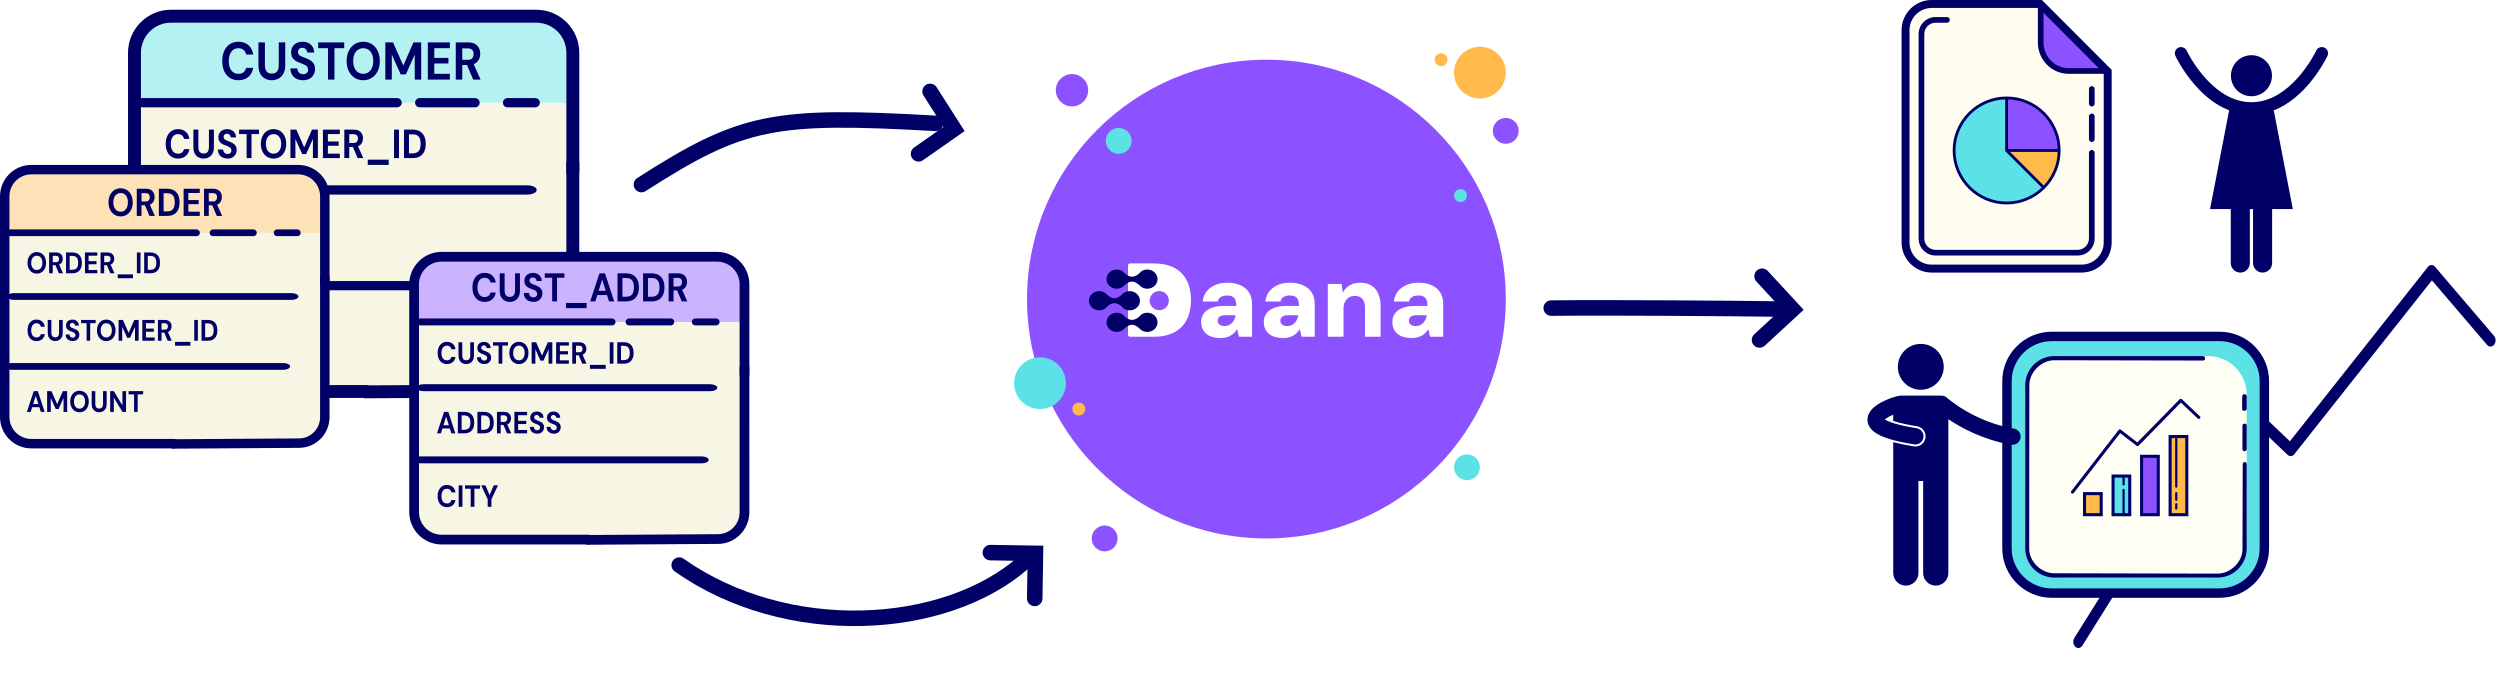 <svg xmlns="http://www.w3.org/2000/svg" xmlns:xlink="http://www.w3.org/1999/xlink" xmlns:serif="http://www.serif.com/" width="100%" height="100%" viewBox="0 0 430 117" xml:space="preserve" style="fill-rule:evenodd;clip-rule:evenodd;stroke-linecap:round;stroke-miterlimit:10;">    <rect x="-10.867" y="-4.775" width="455.589" height="145.085" style="fill:white;"></rect>    <g>        <path d="M94.726,66.811L27.791,66.811C25.511,66.811 23.658,64.958 23.658,62.678L23.658,7.45C23.658,5.166 25.511,3.317 27.791,3.317L94.726,3.317C97.01,3.317 98.859,5.166 98.859,7.45L98.859,62.678C98.859,64.958 97.01,66.811 94.726,66.811Z" style="fill:rgb(247,245,228);fill-rule:nonzero;"></path>        <path d="M98.266,17.664L23.658,17.664L23.658,10.066C23.658,6.34 25.999,3.317 28.884,3.317L92.512,3.317C95.689,3.317 98.266,6.644 98.266,10.748L98.266,17.664Z" style="fill:rgb(179,241,243);fill-rule:nonzero;"></path>        <path d="M30.629,27.274C30.188,27.274 29.808,27.168 29.491,26.956C29.173,26.744 28.929,26.448 28.759,26.068C28.589,25.689 28.504,25.249 28.504,24.751C28.504,24.252 28.589,23.812 28.759,23.43C28.929,23.047 29.173,22.749 29.491,22.535C29.808,22.32 30.188,22.213 30.629,22.213C31.163,22.213 31.601,22.36 31.941,22.654C32.282,22.947 32.494,23.362 32.578,23.898L31.651,23.898C31.596,23.637 31.482,23.433 31.307,23.286C31.133,23.139 30.905,23.066 30.623,23.066C30.362,23.066 30.138,23.135 29.951,23.272C29.764,23.41 29.62,23.603 29.519,23.852C29.418,24.102 29.368,24.401 29.368,24.751C29.368,25.096 29.418,25.394 29.519,25.646C29.62,25.897 29.764,26.091 29.951,26.226C30.138,26.361 30.362,26.428 30.623,26.428C30.905,26.428 31.132,26.36 31.304,26.222C31.477,26.085 31.59,25.893 31.645,25.646L32.578,25.646C32.494,26.154 32.282,26.552 31.941,26.841C31.601,27.13 31.163,27.274 30.629,27.274Z" style="fill:rgb(0,0,102);fill-rule:nonzero;"></path>        <path d="M35.013,27.274C34.689,27.274 34.395,27.202 34.13,27.058C33.865,26.913 33.655,26.696 33.499,26.408C33.344,26.119 33.266,25.75 33.266,25.303L33.266,22.297L34.117,22.297L34.117,25.31C34.117,25.552 34.153,25.756 34.225,25.922C34.296,26.087 34.4,26.209 34.537,26.289C34.673,26.368 34.836,26.408 35.026,26.408C35.219,26.408 35.384,26.368 35.521,26.289C35.657,26.209 35.761,26.087 35.833,25.922C35.904,25.756 35.94,25.552 35.94,25.31L35.94,22.297L36.792,22.297L36.792,25.303C36.792,25.75 36.712,26.119 36.552,26.408C36.392,26.696 36.177,26.913 35.905,27.058C35.634,27.202 35.337,27.274 35.013,27.274Z" style="fill:rgb(0,0,102);fill-rule:nonzero;"></path>        <path d="M39.144,27.274C38.825,27.274 38.54,27.214 38.29,27.093C38.04,26.971 37.842,26.794 37.697,26.561C37.552,26.328 37.477,26.046 37.473,25.715L38.375,25.715C38.379,25.86 38.413,25.99 38.476,26.107C38.539,26.223 38.626,26.315 38.738,26.383C38.849,26.451 38.983,26.484 39.138,26.484C39.273,26.484 39.389,26.46 39.488,26.411C39.587,26.362 39.664,26.293 39.718,26.205C39.773,26.116 39.8,26.011 39.8,25.89C39.8,25.75 39.77,25.634 39.709,25.541C39.648,25.447 39.564,25.368 39.457,25.303C39.349,25.238 39.225,25.178 39.084,25.125C38.944,25.071 38.795,25.014 38.64,24.953C38.291,24.828 38.025,24.66 37.842,24.45C37.659,24.24 37.568,23.963 37.568,23.618C37.568,23.325 37.632,23.073 37.76,22.863C37.888,22.654 38.066,22.493 38.293,22.381C38.52,22.269 38.779,22.213 39.069,22.213C39.367,22.213 39.629,22.27 39.854,22.384C40.079,22.499 40.258,22.663 40.39,22.877C40.523,23.092 40.591,23.343 40.595,23.632L39.687,23.632C39.683,23.525 39.654,23.424 39.602,23.328C39.549,23.233 39.477,23.156 39.384,23.098C39.292,23.039 39.182,23.01 39.056,23.01C38.947,23.005 38.847,23.024 38.756,23.066C38.666,23.108 38.595,23.17 38.542,23.251C38.489,23.333 38.463,23.434 38.463,23.555C38.463,23.672 38.489,23.77 38.542,23.849C38.595,23.928 38.667,23.997 38.76,24.055C38.852,24.113 38.961,24.167 39.088,24.216C39.214,24.265 39.35,24.315 39.498,24.366C39.716,24.45 39.918,24.549 40.103,24.663C40.288,24.778 40.435,24.926 40.545,25.107C40.654,25.289 40.709,25.529 40.709,25.827C40.709,26.084 40.648,26.321 40.526,26.54C40.404,26.759 40.228,26.936 39.999,27.072C39.77,27.207 39.485,27.274 39.144,27.274Z" style="fill:rgb(0,0,102);fill-rule:nonzero;"></path>        <path d="M42.418,27.19L42.418,23.059L41.125,23.059L41.125,22.297L44.55,22.297L44.55,23.059L43.263,23.059L43.263,27.19L42.418,27.19Z" style="fill:rgb(0,0,102);fill-rule:nonzero;"></path>        <path d="M47.048,27.274C46.619,27.274 46.24,27.167 45.912,26.953C45.584,26.738 45.328,26.441 45.143,26.061C44.958,25.682 44.865,25.242 44.865,24.744C44.865,24.245 44.958,23.806 45.143,23.426C45.328,23.046 45.584,22.749 45.912,22.535C46.24,22.32 46.619,22.213 47.048,22.213C47.481,22.213 47.861,22.32 48.189,22.535C48.517,22.749 48.773,23.046 48.956,23.426C49.139,23.806 49.23,24.245 49.23,24.744C49.23,25.242 49.139,25.682 48.956,26.061C48.773,26.441 48.517,26.738 48.189,26.953C47.861,27.167 47.481,27.274 47.048,27.274ZM47.048,26.428C47.317,26.428 47.549,26.36 47.745,26.222C47.94,26.085 48.093,25.89 48.202,25.639C48.311,25.387 48.366,25.089 48.366,24.744C48.366,24.394 48.311,24.095 48.202,23.845C48.093,23.596 47.94,23.404 47.745,23.269C47.549,23.134 47.317,23.066 47.048,23.066C46.783,23.066 46.552,23.134 46.354,23.269C46.156,23.404 46.003,23.596 45.893,23.845C45.784,24.095 45.729,24.394 45.729,24.744C45.729,25.089 45.784,25.387 45.893,25.639C46.003,25.89 46.156,26.085 46.354,26.222C46.552,26.36 46.783,26.428 47.048,26.428Z" style="fill:rgb(0,0,102);fill-rule:nonzero;"></path>        <path d="M49.955,27.19L49.955,22.297L50.971,22.297L52.321,25.352L53.658,22.297L54.674,22.297L54.674,27.19L53.822,27.19L53.822,23.905L52.655,26.505L51.98,26.505L50.807,23.905L50.807,27.19L49.955,27.19Z" style="fill:rgb(0,0,102);fill-rule:nonzero;"></path>        <path d="M55.544,27.19L55.544,22.297L58.445,22.297L58.445,23.059L56.395,23.059L56.395,24.338L58.256,24.338L58.256,25.072L56.395,25.072L56.395,26.428L58.445,26.428L58.445,27.19L55.544,27.19Z" style="fill:rgb(0,0,102);fill-rule:nonzero;"></path>        <path d="M59.221,27.19L59.221,22.297L60.867,22.297C61.225,22.297 61.519,22.365 61.751,22.5C61.982,22.635 62.154,22.816 62.268,23.042C62.381,23.268 62.438,23.518 62.438,23.793C62.438,24.054 62.383,24.298 62.274,24.524C62.165,24.75 61.993,24.931 61.76,25.069C61.527,25.206 61.227,25.275 60.861,25.275L60.073,25.275L60.073,27.19L59.221,27.19ZM61.511,27.19L60.603,25.037L61.523,25.037L62.482,27.19L61.511,27.19ZM60.073,24.59L60.817,24.59C61.074,24.59 61.263,24.52 61.385,24.38C61.507,24.24 61.568,24.056 61.568,23.828C61.568,23.6 61.508,23.419 61.388,23.286C61.268,23.153 61.078,23.087 60.817,23.087L60.073,23.087L60.073,24.59Z" style="fill:rgb(0,0,102);fill-rule:nonzero;"></path>        <rect x="63.252" y="27.463" width="3.602" height="0.902" style="fill:rgb(0,0,102);fill-rule:nonzero;"></rect>        <rect x="67.774" y="22.297" width="0.852" height="4.893" style="fill:rgb(0,0,102);fill-rule:nonzero;"></rect>        <path d="M69.49,27.19L69.49,22.297L70.966,22.297C71.479,22.297 71.902,22.398 72.237,22.601C72.571,22.804 72.819,23.088 72.981,23.454C73.143,23.82 73.224,24.25 73.224,24.744C73.224,25.238 73.143,25.668 72.981,26.034C72.819,26.399 72.572,26.684 72.24,26.886C71.908,27.089 71.483,27.19 70.966,27.19L69.49,27.19ZM70.341,26.38L70.922,26.38C71.283,26.38 71.568,26.314 71.776,26.184C71.984,26.053 72.133,25.866 72.221,25.621C72.309,25.376 72.353,25.084 72.353,24.744C72.353,24.399 72.309,24.104 72.221,23.859C72.133,23.615 71.984,23.427 71.776,23.297C71.568,23.166 71.283,23.101 70.922,23.101L70.341,23.101L70.341,26.38Z" style="fill:rgb(0,0,102);fill-rule:nonzero;"></path>        <path d="M41.003,13.8C40.425,13.8 39.929,13.661 39.514,13.384C39.099,13.107 38.78,12.72 38.557,12.223C38.334,11.726 38.223,11.152 38.223,10.5C38.223,9.848 38.334,9.272 38.557,8.772C38.78,8.272 39.099,7.882 39.514,7.602C39.929,7.322 40.425,7.181 41.003,7.181C41.701,7.181 42.273,7.373 42.718,7.757C43.164,8.141 43.441,8.684 43.551,9.385L42.339,9.385C42.267,9.043 42.117,8.777 41.889,8.585C41.661,8.393 41.363,8.297 40.994,8.297C40.653,8.297 40.361,8.387 40.116,8.566C39.871,8.746 39.683,8.999 39.551,9.325C39.419,9.651 39.353,10.043 39.353,10.5C39.353,10.951 39.419,11.341 39.551,11.67C39.683,11.999 39.871,12.252 40.116,12.429C40.361,12.605 40.653,12.694 40.994,12.694C41.363,12.694 41.66,12.604 41.885,12.424C42.111,12.244 42.259,11.993 42.331,11.67L43.551,11.67C43.441,12.334 43.164,12.855 42.718,13.233C42.273,13.611 41.701,13.8 41.003,13.8Z" style="fill:rgb(0,0,102);fill-rule:nonzero;"></path>        <path d="M46.735,13.8C46.312,13.8 45.927,13.705 45.58,13.516C45.234,13.328 44.959,13.044 44.756,12.666C44.552,12.288 44.45,11.807 44.45,11.222L44.45,7.291L45.564,7.291L45.564,11.231C45.564,11.548 45.611,11.815 45.704,12.031C45.798,12.247 45.934,12.407 46.112,12.511C46.291,12.615 46.504,12.666 46.752,12.666C47.005,12.666 47.22,12.615 47.399,12.511C47.578,12.407 47.714,12.247 47.807,12.031C47.901,11.815 47.948,11.548 47.948,11.231L47.948,7.291L49.061,7.291L49.061,11.222C49.061,11.807 48.957,12.288 48.748,12.666C48.539,13.044 48.257,13.328 47.902,13.516C47.548,13.705 47.159,13.8 46.735,13.8Z" style="fill:rgb(0,0,102);fill-rule:nonzero;"></path>        <path d="M52.138,13.8C51.72,13.8 51.347,13.721 51.02,13.562C50.693,13.404 50.434,13.172 50.245,12.867C50.055,12.563 49.957,12.194 49.952,11.761L51.131,11.761C51.137,11.95 51.181,12.121 51.263,12.273C51.346,12.426 51.46,12.546 51.606,12.634C51.751,12.723 51.926,12.767 52.13,12.767C52.305,12.767 52.458,12.735 52.587,12.671C52.717,12.607 52.817,12.517 52.888,12.401C52.96,12.285 52.996,12.148 52.996,11.99C52.996,11.807 52.956,11.655 52.876,11.533C52.796,11.411 52.686,11.307 52.546,11.222C52.406,11.137 52.244,11.059 52.059,10.989C51.875,10.919 51.681,10.844 51.478,10.765C51.021,10.6 50.674,10.381 50.434,10.107C50.195,9.832 50.076,9.47 50.076,9.019C50.076,8.635 50.16,8.306 50.327,8.032C50.495,7.757 50.727,7.547 51.024,7.401C51.321,7.255 51.659,7.181 52.039,7.181C52.429,7.181 52.772,7.256 53.066,7.405C53.36,7.555 53.594,7.77 53.767,8.05C53.94,8.33 54.029,8.659 54.035,9.037L52.847,9.037C52.842,8.897 52.804,8.764 52.736,8.64C52.667,8.515 52.572,8.414 52.451,8.338C52.33,8.262 52.187,8.224 52.022,8.224C51.879,8.218 51.749,8.242 51.63,8.297C51.512,8.352 51.419,8.432 51.35,8.539C51.281,8.646 51.247,8.778 51.247,8.937C51.247,9.089 51.281,9.217 51.35,9.321C51.419,9.424 51.514,9.514 51.635,9.59C51.756,9.666 51.899,9.736 52.064,9.8C52.228,9.864 52.407,9.93 52.6,9.997C52.886,10.107 53.15,10.236 53.392,10.386C53.633,10.535 53.826,10.728 53.969,10.966C54.112,11.204 54.183,11.518 54.183,11.908C54.183,12.243 54.104,12.554 53.944,12.84C53.785,13.126 53.555,13.358 53.255,13.535C52.956,13.711 52.583,13.8 52.138,13.8Z" style="fill:rgb(0,0,102);fill-rule:nonzero;"></path>        <path d="M56.419,13.69L56.419,8.288L54.728,8.288L54.728,7.291L59.207,7.291L59.207,8.288L57.524,8.288L57.524,13.69L56.419,13.69Z" style="fill:rgb(0,0,102);fill-rule:nonzero;"></path>        <path d="M62.473,13.8C61.912,13.8 61.417,13.66 60.988,13.379C60.559,13.099 60.224,12.71 59.982,12.214C59.74,11.717 59.619,11.143 59.619,10.491C59.619,9.839 59.74,9.264 59.982,8.768C60.224,8.271 60.559,7.882 60.988,7.602C61.417,7.322 61.912,7.181 62.473,7.181C63.039,7.181 63.537,7.322 63.966,7.602C64.395,7.882 64.729,8.271 64.968,8.768C65.207,9.264 65.327,9.839 65.327,10.491C65.327,11.143 65.207,11.717 64.968,12.214C64.729,12.71 64.395,13.099 63.966,13.379C63.537,13.66 63.039,13.8 62.473,13.8ZM62.473,12.694C62.825,12.694 63.129,12.604 63.384,12.424C63.64,12.244 63.839,11.99 63.982,11.661C64.125,11.332 64.197,10.942 64.197,10.491C64.197,10.034 64.125,9.642 63.982,9.316C63.839,8.99 63.64,8.739 63.384,8.562C63.129,8.385 62.825,8.297 62.473,8.297C62.126,8.297 61.824,8.385 61.566,8.562C61.307,8.739 61.106,8.99 60.963,9.316C60.82,9.642 60.749,10.034 60.749,10.491C60.749,10.942 60.82,11.332 60.963,11.661C61.106,11.99 61.307,12.244 61.566,12.424C61.824,12.604 62.126,12.694 62.473,12.694Z" style="fill:rgb(0,0,102);fill-rule:nonzero;"></path>        <path d="M66.275,13.69L66.275,7.291L67.603,7.291L69.368,11.286L71.117,7.291L72.445,7.291L72.445,13.69L71.332,13.69L71.332,9.394L69.806,12.794L68.923,12.794L67.389,9.394L67.389,13.69L66.275,13.69Z" style="fill:rgb(0,0,102);fill-rule:nonzero;"></path>        <path d="M73.583,13.69L73.583,7.291L77.378,7.291L77.378,8.288L74.697,8.288L74.697,9.96L77.13,9.96L77.13,10.92L74.697,10.92L74.697,12.694L77.378,12.694L77.378,13.69L73.583,13.69Z" style="fill:rgb(0,0,102);fill-rule:nonzero;"></path>        <path d="M78.392,13.69L78.392,7.291L80.545,7.291C81.012,7.291 81.397,7.38 81.7,7.556C82.002,7.733 82.228,7.969 82.376,8.265C82.524,8.56 82.599,8.888 82.599,9.247C82.599,9.589 82.527,9.907 82.384,10.203C82.241,10.498 82.017,10.736 81.712,10.916C81.407,11.096 81.015,11.185 80.537,11.185L79.506,11.185L79.506,13.69L78.392,13.69ZM81.386,13.69L80.198,10.875L81.403,10.875L82.656,13.69L81.386,13.69ZM79.506,10.29L80.479,10.29C80.814,10.29 81.062,10.198 81.221,10.015C81.381,9.832 81.46,9.592 81.46,9.293C81.46,8.995 81.382,8.758 81.225,8.585C81.069,8.411 80.82,8.324 80.479,8.324L79.506,8.324L79.506,10.29Z" style="fill:rgb(0,0,102);fill-rule:nonzero;"></path>        <path d="M28.649,43.083L28.649,38.19L29.5,38.19L31.531,41.566L31.531,38.19L32.383,38.19L32.383,43.083L31.531,43.083L29.5,39.714L29.5,43.083L28.649,43.083Z" style="fill:rgb(0,0,102);fill-rule:nonzero;"></path>        <path d="M32.95,43.083L34.565,38.19L35.53,38.19L37.139,43.083L36.237,43.083L35.045,39.266L33.846,43.083L32.95,43.083ZM33.663,41.972L33.89,41.238L36.136,41.238L36.356,41.972L33.663,41.972Z" style="fill:rgb(0,0,102);fill-rule:nonzero;"></path>        <path d="M37.719,43.083L37.719,38.19L38.734,38.19L40.084,41.244L41.421,38.19L42.437,38.19L42.437,43.083L41.585,43.083L41.585,39.797L40.419,42.398L39.744,42.398L38.57,39.797L38.57,43.083L37.719,43.083Z" style="fill:rgb(0,0,102);fill-rule:nonzero;"></path>        <path d="M43.307,43.083L43.307,38.19L46.209,38.19L46.209,38.952L44.159,38.952L44.159,40.231L46.02,40.231L46.02,40.965L44.159,40.965L44.159,42.321L46.209,42.321L46.209,43.083L43.307,43.083Z" style="fill:rgb(0,0,102);fill-rule:nonzero;"></path>        <path d="M28.352,59.852L29.967,54.959L30.932,54.959L32.54,59.852L31.638,59.852L30.446,56.035L29.248,59.852L28.352,59.852ZM29.065,58.74L29.292,58.006L31.538,58.006L31.758,58.74L29.065,58.74Z" style="fill:rgb(0,0,102);fill-rule:nonzero;"></path>        <path d="M34.805,59.936C34.384,59.936 34.018,59.832 33.707,59.625C33.396,59.417 33.154,59.126 32.982,58.751C32.81,58.376 32.723,57.939 32.723,57.44C32.723,56.937 32.812,56.493 32.988,56.109C33.165,55.724 33.419,55.422 33.751,55.203C34.084,54.984 34.481,54.875 34.944,54.875C35.461,54.875 35.891,55.012 36.233,55.287C36.576,55.562 36.798,55.944 36.899,56.434L35.946,56.434C35.883,56.219 35.767,56.05 35.596,55.927C35.426,55.803 35.206,55.742 34.937,55.742C34.651,55.742 34.407,55.811 34.206,55.951C34.004,56.091 33.85,56.287 33.745,56.538C33.64,56.79 33.587,57.091 33.587,57.44C33.587,57.794 33.64,58.095 33.745,58.342C33.85,58.589 34.001,58.777 34.196,58.905C34.392,59.033 34.622,59.097 34.887,59.097C35.274,59.097 35.567,58.982 35.767,58.751C35.966,58.52 36.085,58.221 36.123,57.853L35.038,57.853L35.038,57.147L36.981,57.147L36.981,59.852L36.192,59.852L36.129,59.23C36.037,59.384 35.929,59.513 35.805,59.618C35.681,59.723 35.537,59.802 35.373,59.855C35.209,59.909 35.019,59.936 34.805,59.936Z" style="fill:rgb(0,0,102);fill-rule:nonzero;"></path>        <path d="M37.776,59.852L37.776,54.959L40.677,54.959L40.677,55.721L38.627,55.721L38.627,57L40.488,57L40.488,57.734L38.627,57.734L38.627,59.09L40.677,59.09L40.677,59.852L37.776,59.852Z" style="fill:rgb(0,0,102);fill-rule:nonzero;"></path>        <path d="M68.301,18.457L24.45,18.457C24.016,18.457 23.658,18.103 23.658,17.664C23.658,17.225 24.016,16.872 24.45,16.872L68.301,16.872C68.74,16.872 69.097,17.225 69.097,17.664C69.097,18.103 68.74,18.457 68.301,18.457Z" style="fill:rgb(0,0,102);fill-rule:nonzero;"></path>        <path d="M81.713,18.457L72.188,18.457C71.749,18.457 71.395,18.103 71.395,17.664C71.395,17.225 71.749,16.872 72.188,16.872L81.713,16.872C82.151,16.872 82.505,17.225 82.505,17.664C82.505,18.103 82.151,18.457 81.713,18.457Z" style="fill:rgb(0,0,102);fill-rule:nonzero;"></path>        <path d="M92.058,18.457L87.295,18.457C86.857,18.457 86.503,18.103 86.503,17.664C86.503,17.225 86.857,16.872 87.295,16.872L92.058,16.872C92.497,16.872 92.85,17.225 92.85,17.664C92.85,18.103 92.497,18.457 92.058,18.457Z" style="fill:rgb(0,0,102);fill-rule:nonzero;"></path>        <path d="M90.682,33.466L25.29,33.466C24.386,33.466 23.658,33.108 23.658,32.669C23.658,32.234 24.386,31.877 25.29,31.877L90.682,31.877C91.578,31.877 92.314,32.234 92.314,32.669C92.314,33.108 91.578,33.466 90.682,33.466Z" style="fill:rgb(0,0,102);fill-rule:nonzero;"></path>        <path d="M88.756,49.931L24.605,49.931C23.718,49.931 23.004,49.573 23.004,49.134C23.004,48.699 23.718,48.342 24.605,48.342L88.756,48.342C89.634,48.342 90.357,48.699 90.357,49.134C90.357,49.573 89.634,49.931 88.756,49.931Z" style="fill:rgb(0,0,102);fill-rule:nonzero;"></path>        <path d="M92.459,68.318L62.868,68.509C62.254,68.509 61.754,68.014 61.754,67.4C61.754,66.786 62.254,66.287 62.868,66.287L92.459,66.096C95.194,66.096 97.416,63.844 97.416,61.081L97.412,28.142C97.412,27.528 97.908,27.032 98.522,27.032C99.135,27.032 99.635,27.528 99.635,28.142L99.639,61.081C99.639,65.072 96.421,68.318 92.459,68.318Z" style="fill:rgb(0,0,102);fill-rule:nonzero;"></path>        <path d="M62.925,68.448L29.412,68.448C25.336,68.448 22.02,65.124 22.02,61.04L22.02,9.083C22.02,5 25.336,1.675 29.412,1.675L92.243,1.675C96.323,1.675 99.639,5 99.639,9.083L99.639,29.552C99.639,30.169 99.143,30.665 98.53,30.665C97.916,30.665 97.416,30.169 97.416,29.552L97.416,9.083C97.416,6.223 95.096,3.898 92.243,3.898L29.412,3.898C26.559,3.898 24.243,6.223 24.243,9.083L24.243,61.04C24.243,63.901 26.559,66.226 29.412,66.226L62.925,66.226C63.538,66.226 64.034,66.725 64.034,67.339C64.034,67.953 63.538,68.448 62.925,68.448Z" style="fill:rgb(0,0,102);fill-rule:nonzero;"></path>        <path d="M125.187,92.415L74.738,92.415C73.02,92.415 71.623,91.019 71.623,89.3L71.623,47.675C71.623,45.954 73.02,44.561 74.738,44.561L125.187,44.561C126.908,44.561 128.301,45.954 128.301,47.675L128.301,89.3C128.301,91.019 126.908,92.415 125.187,92.415Z" style="fill:rgb(247,245,228);fill-rule:nonzero;"></path>        <path d="M127.854,55.374L71.623,55.374L71.623,49.647C71.623,46.839 73.387,44.561 75.562,44.561L123.517,44.561C125.912,44.561 127.854,47.068 127.854,50.161L127.854,55.374Z" style="fill:rgb(203,179,255);fill-rule:nonzero;"></path>        <path d="M76.877,62.617C76.544,62.617 76.258,62.537 76.019,62.377C75.78,62.217 75.596,61.994 75.468,61.708C75.339,61.422 75.275,61.091 75.275,60.715C75.275,60.339 75.339,60.007 75.468,59.719C75.596,59.431 75.78,59.206 76.019,59.045C76.258,58.883 76.544,58.802 76.877,58.802C77.28,58.802 77.609,58.913 77.866,59.134C78.123,59.356 78.283,59.668 78.346,60.072L77.647,60.072C77.606,59.875 77.52,59.722 77.388,59.611C77.257,59.501 77.085,59.445 76.872,59.445C76.676,59.445 76.507,59.497 76.366,59.601C76.225,59.704 76.117,59.85 76.04,60.038C75.964,60.226 75.926,60.451 75.926,60.715C75.926,60.975 75.964,61.2 76.04,61.389C76.117,61.579 76.225,61.725 76.366,61.827C76.507,61.928 76.676,61.979 76.872,61.979C77.085,61.979 77.256,61.928 77.386,61.824C77.516,61.72 77.601,61.575 77.643,61.389L78.346,61.389C78.283,61.772 78.123,62.072 77.866,62.29C77.609,62.508 77.28,62.617 76.877,62.617Z" style="fill:rgb(0,0,102);fill-rule:nonzero;"></path>        <path d="M80.181,62.617C79.937,62.617 79.715,62.562 79.516,62.454C79.316,62.345 79.157,62.181 79.04,61.964C78.923,61.746 78.864,61.468 78.864,61.131L78.864,58.866L79.506,58.866L79.506,61.136C79.506,61.319 79.533,61.473 79.587,61.597C79.641,61.722 79.719,61.814 79.822,61.874C79.925,61.934 80.048,61.964 80.191,61.964C80.336,61.964 80.461,61.934 80.564,61.874C80.667,61.814 80.745,61.722 80.799,61.597C80.853,61.473 80.88,61.319 80.88,61.136L80.88,58.866L81.522,58.866L81.522,61.131C81.522,61.468 81.462,61.746 81.341,61.964C81.221,62.181 81.058,62.345 80.854,62.454C80.649,62.562 80.425,62.617 80.181,62.617Z" style="fill:rgb(0,0,102);fill-rule:nonzero;"></path>        <path d="M83.295,62.617C83.054,62.617 82.839,62.571 82.651,62.48C82.462,62.389 82.313,62.255 82.204,62.08C82.095,61.904 82.038,61.691 82.035,61.442L82.715,61.442C82.718,61.551 82.744,61.649 82.791,61.737C82.839,61.825 82.904,61.894 82.988,61.945C83.072,61.996 83.173,62.022 83.29,62.022C83.392,62.022 83.48,62.003 83.554,61.966C83.629,61.929 83.686,61.878 83.728,61.811C83.769,61.744 83.789,61.665 83.789,61.574C83.789,61.468 83.766,61.381 83.72,61.31C83.675,61.24 83.611,61.18 83.53,61.131C83.449,61.082 83.356,61.037 83.25,60.997C83.144,60.956 83.032,60.913 82.915,60.868C82.652,60.773 82.451,60.646 82.313,60.488C82.175,60.33 82.107,60.121 82.107,59.861C82.107,59.64 82.155,59.45 82.252,59.292C82.348,59.134 82.482,59.013 82.653,58.929C82.824,58.845 83.019,58.802 83.238,58.802C83.463,58.802 83.66,58.845 83.83,58.931C83.999,59.018 84.134,59.141 84.234,59.303C84.334,59.465 84.385,59.654 84.388,59.872L83.704,59.872C83.701,59.791 83.679,59.715 83.64,59.643C83.6,59.571 83.545,59.513 83.476,59.469C83.406,59.425 83.324,59.403 83.228,59.403C83.146,59.4 83.071,59.414 83.003,59.445C82.934,59.477 82.881,59.523 82.841,59.585C82.801,59.646 82.782,59.723 82.782,59.814C82.782,59.902 82.801,59.976 82.841,60.035C82.881,60.095 82.935,60.147 83.005,60.191C83.075,60.235 83.157,60.275 83.252,60.312C83.347,60.349 83.45,60.387 83.561,60.425C83.726,60.488 83.878,60.563 84.018,60.649C84.157,60.735 84.268,60.847 84.35,60.984C84.433,61.121 84.474,61.302 84.474,61.526C84.474,61.719 84.428,61.899 84.336,62.064C84.244,62.229 84.112,62.362 83.939,62.464C83.766,62.566 83.552,62.617 83.295,62.617Z" style="fill:rgb(0,0,102);fill-rule:nonzero;"></path>        <path d="M85.762,62.554L85.762,59.44L84.788,59.44L84.788,58.866L87.369,58.866L87.369,59.44L86.399,59.44L86.399,62.554L85.762,62.554Z" style="fill:rgb(0,0,102);fill-rule:nonzero;"></path>        <path d="M89.252,62.617C88.928,62.617 88.643,62.536 88.396,62.375C88.149,62.213 87.955,61.989 87.816,61.703C87.677,61.417 87.607,61.085 87.607,60.71C87.607,60.334 87.677,60.003 87.816,59.717C87.955,59.43 88.149,59.206 88.396,59.045C88.643,58.883 88.928,58.802 89.252,58.802C89.578,58.802 89.865,58.883 90.112,59.045C90.359,59.206 90.552,59.43 90.69,59.717C90.828,60.003 90.897,60.334 90.897,60.71C90.897,61.085 90.828,61.417 90.69,61.703C90.552,61.989 90.359,62.213 90.112,62.375C89.865,62.536 89.578,62.617 89.252,62.617ZM89.252,61.979C89.454,61.979 89.63,61.928 89.777,61.824C89.924,61.72 90.039,61.574 90.122,61.384C90.204,61.194 90.245,60.97 90.245,60.71C90.245,60.446 90.204,60.221 90.122,60.033C90.039,59.845 89.924,59.7 89.777,59.598C89.63,59.496 89.454,59.445 89.252,59.445C89.052,59.445 88.878,59.496 88.729,59.598C88.58,59.7 88.464,59.845 88.382,60.033C88.299,60.221 88.258,60.446 88.258,60.71C88.258,60.97 88.299,61.194 88.382,61.384C88.464,61.574 88.58,61.72 88.729,61.824C88.878,61.928 89.052,61.979 89.252,61.979Z" style="fill:rgb(0,0,102);fill-rule:nonzero;"></path>        <path d="M91.443,62.554L91.443,58.866L92.209,58.866L93.226,61.168L94.234,58.866L94.999,58.866L94.999,62.554L94.357,62.554L94.357,60.077L93.478,62.037L92.969,62.037L92.085,60.077L92.085,62.554L91.443,62.554Z" style="fill:rgb(0,0,102);fill-rule:nonzero;"></path>        <path d="M95.655,62.554L95.655,58.866L97.842,58.866L97.842,59.44L96.297,59.44L96.297,60.404L97.699,60.404L97.699,60.957L96.297,60.957L96.297,61.979L97.842,61.979L97.842,62.554L95.655,62.554Z" style="fill:rgb(0,0,102);fill-rule:nonzero;"></path>        <path d="M98.427,62.554L98.427,58.866L99.668,58.866C99.937,58.866 100.159,58.917 100.333,59.018C100.507,59.12 100.637,59.256 100.723,59.427C100.808,59.597 100.851,59.786 100.851,59.993C100.851,60.19 100.81,60.373 100.728,60.544C100.645,60.714 100.516,60.851 100.34,60.955C100.164,61.058 99.938,61.11 99.663,61.11L99.069,61.11L99.069,62.554L98.427,62.554ZM100.152,62.554L99.468,60.931L100.162,60.931L100.885,62.554L100.152,62.554ZM99.069,60.594L99.629,60.594C99.823,60.594 99.965,60.541 100.057,60.436C100.149,60.33 100.195,60.192 100.195,60.019C100.195,59.847 100.15,59.711 100.06,59.611C99.969,59.511 99.826,59.461 99.629,59.461L99.069,59.461L99.069,60.594Z" style="fill:rgb(0,0,102);fill-rule:nonzero;"></path>        <rect x="101.465" y="62.759" width="2.714" height="0.68" style="fill:rgb(0,0,102);fill-rule:nonzero;"></rect>        <rect x="104.873" y="58.866" width="0.642" height="3.688" style="fill:rgb(0,0,102);fill-rule:nonzero;"></rect>        <path d="M106.166,62.554L106.166,58.866L107.279,58.866C107.665,58.866 107.985,58.942 108.236,59.095C108.488,59.248 108.675,59.462 108.797,59.738C108.919,60.013 108.98,60.337 108.98,60.71C108.98,61.082 108.919,61.406 108.797,61.682C108.675,61.957 108.489,62.172 108.239,62.325C107.988,62.477 107.668,62.554 107.279,62.554L106.166,62.554ZM106.808,61.943L107.245,61.943C107.518,61.943 107.733,61.893 107.889,61.795C108.046,61.697 108.158,61.555 108.225,61.371C108.291,61.186 108.324,60.966 108.324,60.71C108.324,60.45 108.291,60.228 108.225,60.043C108.158,59.859 108.046,59.717 107.889,59.619C107.733,59.521 107.518,59.472 107.245,59.472L106.808,59.472L106.808,61.943Z" style="fill:rgb(0,0,102);fill-rule:nonzero;"></path>        <path d="M83.355,51.924C82.919,51.924 82.545,51.819 82.232,51.61C81.92,51.401 81.679,51.11 81.511,50.735C81.343,50.361 81.26,49.928 81.26,49.437C81.26,48.945 81.343,48.511 81.511,48.135C81.679,47.758 81.92,47.464 82.232,47.253C82.545,47.041 82.919,46.936 83.355,46.936C83.881,46.936 84.312,47.08 84.648,47.37C84.983,47.659 85.193,48.068 85.276,48.596L84.362,48.596C84.308,48.339 84.195,48.138 84.023,47.993C83.851,47.849 83.626,47.776 83.348,47.776C83.091,47.776 82.871,47.844 82.686,47.979C82.502,48.115 82.36,48.306 82.26,48.551C82.161,48.797 82.111,49.092 82.111,49.437C82.111,49.777 82.161,50.071 82.26,50.319C82.36,50.567 82.502,50.757 82.686,50.89C82.871,51.024 83.091,51.09 83.348,51.09C83.626,51.09 83.85,51.022 84.02,50.887C84.19,50.751 84.302,50.562 84.355,50.319L85.276,50.319C85.193,50.819 84.983,51.212 84.648,51.497C84.312,51.782 83.881,51.924 83.355,51.924Z" style="fill:rgb(0,0,102);fill-rule:nonzero;"></path>        <path d="M87.675,51.924C87.356,51.924 87.066,51.853 86.805,51.71C86.544,51.568 86.337,51.354 86.183,51.07C86.03,50.785 85.953,50.422 85.953,49.981L85.953,47.018L86.792,47.018L86.792,49.988C86.792,50.227 86.828,50.428 86.898,50.591C86.969,50.754 87.071,50.874 87.206,50.952C87.341,51.031 87.501,51.07 87.688,51.07C87.878,51.07 88.041,51.031 88.176,50.952C88.31,50.874 88.413,50.754 88.483,50.591C88.554,50.428 88.589,50.227 88.589,49.988L88.589,47.018L89.428,47.018L89.428,49.981C89.428,50.422 89.35,50.785 89.192,51.07C89.035,51.354 88.822,51.568 88.555,51.71C88.288,51.853 87.994,51.924 87.675,51.924Z" style="fill:rgb(0,0,102);fill-rule:nonzero;"></path>        <path d="M91.747,51.924C91.432,51.924 91.151,51.864 90.905,51.745C90.658,51.625 90.463,51.451 90.32,51.221C90.177,50.991 90.104,50.714 90.1,50.387L90.989,50.387C90.993,50.53 91.026,50.658 91.088,50.773C91.15,50.888 91.236,50.979 91.346,51.045C91.456,51.112 91.588,51.145 91.741,51.145C91.874,51.145 91.989,51.121 92.086,51.073C92.183,51.025 92.259,50.957 92.313,50.87C92.367,50.782 92.394,50.679 92.394,50.56C92.394,50.422 92.364,50.307 92.303,50.215C92.243,50.123 92.161,50.045 92.055,49.981C91.949,49.917 91.827,49.858 91.688,49.805C91.549,49.752 91.403,49.696 91.25,49.636C90.906,49.512 90.644,49.347 90.463,49.14C90.283,48.934 90.193,48.66 90.193,48.321C90.193,48.031 90.256,47.783 90.383,47.576C90.509,47.37 90.684,47.211 90.908,47.101C91.132,46.991 91.387,46.936 91.672,46.936C91.967,46.936 92.225,46.992 92.446,47.104C92.668,47.217 92.844,47.379 92.975,47.59C93.105,47.802 93.173,48.05 93.177,48.334L92.282,48.334C92.278,48.229 92.25,48.129 92.198,48.035C92.146,47.94 92.075,47.865 91.983,47.807C91.892,47.75 91.784,47.721 91.66,47.721C91.552,47.717 91.454,47.735 91.365,47.776C91.276,47.818 91.205,47.878 91.153,47.959C91.102,48.039 91.076,48.139 91.076,48.259C91.076,48.373 91.102,48.47 91.153,48.548C91.205,48.626 91.277,48.694 91.368,48.751C91.459,48.809 91.567,48.861 91.691,48.91C91.815,48.958 91.95,49.007 92.095,49.058C92.311,49.14 92.51,49.238 92.692,49.351C92.874,49.463 93.019,49.609 93.127,49.788C93.235,49.967 93.289,50.204 93.289,50.498C93.289,50.75 93.229,50.985 93.109,51.2C92.988,51.416 92.815,51.591 92.589,51.724C92.364,51.857 92.083,51.924 91.747,51.924Z" style="fill:rgb(0,0,102);fill-rule:nonzero;"></path>        <path d="M94.974,51.841L94.974,47.769L93.699,47.769L93.699,47.018L97.075,47.018L97.075,47.769L95.807,47.769L95.807,51.841L94.974,51.841Z" style="fill:rgb(0,0,102);fill-rule:nonzero;"></path>        <rect x="97.348" y="52.11" width="3.55" height="0.889" style="fill:rgb(0,0,102);fill-rule:nonzero;"></rect>        <path d="M101.513,51.841L103.105,47.018L104.056,47.018L105.641,51.841L104.752,51.841L103.577,48.079L102.396,51.841L101.513,51.841ZM102.216,50.746L102.44,50.022L104.653,50.022L104.87,50.746L102.216,50.746Z" style="fill:rgb(0,0,102);fill-rule:nonzero;"></path>        <path d="M106.213,51.841L106.213,47.018L107.668,47.018C108.174,47.018 108.591,47.118 108.921,47.318C109.25,47.518 109.495,47.798 109.654,48.159C109.814,48.519 109.894,48.943 109.894,49.43C109.894,49.917 109.814,50.34 109.654,50.701C109.495,51.062 109.251,51.342 108.924,51.542C108.596,51.741 108.178,51.841 107.668,51.841L106.213,51.841ZM107.053,51.042L107.624,51.042C107.981,51.042 108.262,50.978 108.467,50.849C108.672,50.72 108.818,50.536 108.905,50.294C108.992,50.053 109.036,49.765 109.036,49.43C109.036,49.09 108.992,48.799 108.905,48.558C108.818,48.317 108.672,48.132 108.467,48.004C108.262,47.875 107.981,47.811 107.624,47.811L107.053,47.811L107.053,51.042Z" style="fill:rgb(0,0,102);fill-rule:nonzero;"></path>        <path d="M110.608,51.841L110.608,47.018L112.063,47.018C112.569,47.018 112.986,47.118 113.316,47.318C113.645,47.518 113.89,47.798 114.049,48.159C114.209,48.519 114.289,48.943 114.289,49.43C114.289,49.917 114.209,50.34 114.049,50.701C113.89,51.062 113.646,51.342 113.319,51.542C112.992,51.741 112.573,51.841 112.063,51.841L110.608,51.841ZM111.448,51.042L112.02,51.042C112.376,51.042 112.657,50.978 112.862,50.849C113.067,50.72 113.213,50.536 113.3,50.294C113.387,50.053 113.431,49.765 113.431,49.43C113.431,49.09 113.387,48.799 113.3,48.558C113.213,48.317 113.067,48.132 112.862,48.004C112.657,47.875 112.376,47.811 112.02,47.811L111.448,47.811L111.448,51.042Z" style="fill:rgb(0,0,102);fill-rule:nonzero;"></path>        <path d="M115.004,51.841L115.004,47.018L116.626,47.018C116.979,47.018 117.269,47.085 117.497,47.218C117.725,47.351 117.894,47.529 118.006,47.752C118.118,47.975 118.174,48.222 118.174,48.493C118.174,48.75 118.12,48.99 118.013,49.213C117.905,49.436 117.736,49.615 117.506,49.75C117.276,49.886 116.981,49.953 116.62,49.953L115.843,49.953L115.843,51.841L115.004,51.841ZM117.26,51.841L116.365,49.719L117.273,49.719L118.218,51.841L117.26,51.841ZM115.843,49.278L116.576,49.278C116.829,49.278 117.016,49.209 117.136,49.072C117.256,48.934 117.316,48.752 117.316,48.527C117.316,48.302 117.257,48.124 117.139,47.993C117.021,47.862 116.833,47.797 116.576,47.797L115.843,47.797L115.843,49.278Z" style="fill:rgb(0,0,102);fill-rule:nonzero;"></path>        <path d="M75.161,74.532L76.378,70.844L77.105,70.844L78.318,74.532L77.638,74.532L76.739,71.655L75.836,74.532L75.161,74.532ZM75.698,73.694L75.869,73.141L77.562,73.141L77.728,73.694L75.698,73.694Z" style="fill:rgb(0,0,102);fill-rule:nonzero;"></path>        <path d="M78.755,74.532L78.755,70.844L79.867,70.844C80.254,70.844 80.573,70.92 80.825,71.073C81.077,71.226 81.264,71.44 81.386,71.716C81.508,71.991 81.569,72.315 81.569,72.688C81.569,73.06 81.508,73.384 81.386,73.66C81.264,73.936 81.078,74.15 80.828,74.303C80.577,74.455 80.257,74.532 79.867,74.532L78.755,74.532ZM79.397,73.921L79.834,73.921C80.107,73.921 80.321,73.871 80.478,73.773C80.635,73.675 80.747,73.533 80.813,73.349C80.88,73.165 80.913,72.944 80.913,72.688C80.913,72.428 80.88,72.206 80.813,72.021C80.747,71.837 80.635,71.695 80.478,71.597C80.321,71.499 80.107,71.45 79.834,71.45L79.397,71.45L79.397,73.921Z" style="fill:rgb(0,0,102);fill-rule:nonzero;"></path>        <path d="M82.116,74.532L82.116,70.844L83.228,70.844C83.615,70.844 83.934,70.92 84.186,71.073C84.438,71.226 84.625,71.44 84.747,71.716C84.869,71.991 84.93,72.315 84.93,72.688C84.93,73.06 84.869,73.384 84.747,73.66C84.625,73.936 84.439,74.15 84.189,74.303C83.938,74.455 83.618,74.532 83.228,74.532L82.116,74.532ZM82.758,73.921L83.195,73.921C83.468,73.921 83.682,73.871 83.839,73.773C83.996,73.675 84.108,73.533 84.174,73.349C84.241,73.165 84.274,72.944 84.274,72.688C84.274,72.428 84.241,72.206 84.174,72.021C84.108,71.837 83.996,71.695 83.839,71.597C83.682,71.499 83.468,71.45 83.195,71.45L82.758,71.45L82.758,73.921Z" style="fill:rgb(0,0,102);fill-rule:nonzero;"></path>        <path d="M85.477,74.532L85.477,70.844L86.718,70.844C86.987,70.844 87.209,70.895 87.383,70.997C87.558,71.098 87.688,71.234 87.773,71.405C87.859,71.575 87.902,71.764 87.902,71.971C87.902,72.168 87.86,72.351 87.778,72.522C87.696,72.692 87.566,72.829 87.391,72.933C87.215,73.036 86.989,73.088 86.713,73.088L86.119,73.088L86.119,74.532L85.477,74.532ZM87.203,74.532L86.518,72.909L87.212,72.909L87.935,74.532L87.203,74.532ZM86.119,72.572L86.68,72.572C86.873,72.572 87.016,72.519 87.108,72.414C87.2,72.308 87.246,72.17 87.246,71.998C87.246,71.825 87.2,71.689 87.11,71.589C87.02,71.489 86.876,71.439 86.68,71.439L86.119,71.439L86.119,72.572Z" style="fill:rgb(0,0,102);fill-rule:nonzero;"></path>        <path d="M88.477,74.532L88.477,70.844L90.664,70.844L90.664,71.418L89.119,71.418L89.119,72.382L90.521,72.382L90.521,72.935L89.119,72.935L89.119,73.958L90.664,73.958L90.664,74.532L88.477,74.532Z" style="fill:rgb(0,0,102);fill-rule:nonzero;"></path>        <path d="M92.394,74.595C92.153,74.595 91.938,74.549 91.75,74.458C91.561,74.367 91.412,74.233 91.303,74.058C91.194,73.882 91.137,73.669 91.134,73.42L91.814,73.42C91.817,73.529 91.843,73.627 91.89,73.715C91.938,73.803 92.003,73.872 92.087,73.923C92.171,73.974 92.272,74 92.389,74C92.491,74 92.579,73.981 92.653,73.944C92.728,73.907 92.785,73.856 92.827,73.789C92.868,73.722 92.888,73.643 92.888,73.552C92.888,73.446 92.865,73.359 92.819,73.288C92.774,73.218 92.71,73.158 92.629,73.109C92.549,73.06 92.455,73.015 92.349,72.975C92.243,72.935 92.131,72.891 92.014,72.846C91.751,72.751 91.55,72.625 91.412,72.466C91.274,72.308 91.206,72.099 91.206,71.84C91.206,71.618 91.254,71.429 91.351,71.27C91.447,71.112 91.581,70.991 91.752,70.907C91.923,70.823 92.118,70.781 92.337,70.781C92.562,70.781 92.759,70.824 92.929,70.91C93.098,70.996 93.233,71.119 93.333,71.281C93.433,71.443 93.484,71.632 93.487,71.85L92.803,71.85C92.8,71.769 92.778,71.693 92.739,71.621C92.699,71.549 92.644,71.491 92.575,71.447C92.505,71.403 92.423,71.381 92.327,71.381C92.245,71.378 92.17,71.392 92.102,71.423C92.034,71.455 91.98,71.501 91.94,71.563C91.9,71.624 91.881,71.701 91.881,71.792C91.881,71.88 91.9,71.954 91.94,72.013C91.98,72.073 92.034,72.125 92.104,72.169C92.174,72.213 92.256,72.253 92.351,72.29C92.446,72.327 92.549,72.365 92.66,72.403C92.825,72.466 92.977,72.541 93.117,72.627C93.256,72.713 93.367,72.825 93.449,72.962C93.532,73.099 93.573,73.28 93.573,73.504C93.573,73.698 93.527,73.877 93.435,74.042C93.343,74.207 93.211,74.34 93.038,74.442C92.865,74.544 92.651,74.595 92.394,74.595Z" style="fill:rgb(0,0,102);fill-rule:nonzero;"></path>        <path d="M95.265,74.595C95.025,74.595 94.81,74.549 94.621,74.458C94.433,74.367 94.284,74.233 94.174,74.058C94.065,73.882 94.009,73.669 94.006,73.42L94.685,73.42C94.689,73.529 94.714,73.627 94.761,73.715C94.809,73.803 94.875,73.872 94.959,73.923C95.043,73.974 95.143,74 95.261,74C95.362,74 95.45,73.981 95.524,73.944C95.599,73.907 95.657,73.856 95.698,73.789C95.739,73.722 95.76,73.643 95.76,73.552C95.76,73.446 95.737,73.359 95.691,73.288C95.645,73.218 95.582,73.158 95.501,73.109C95.42,73.06 95.326,73.015 95.22,72.975C95.114,72.935 95.002,72.891 94.885,72.846C94.622,72.751 94.422,72.625 94.284,72.466C94.146,72.308 94.077,72.099 94.077,71.84C94.077,71.618 94.125,71.429 94.222,71.27C94.319,71.112 94.452,70.991 94.624,70.907C94.795,70.823 94.99,70.781 95.208,70.781C95.433,70.781 95.631,70.824 95.8,70.91C95.97,70.996 96.104,71.119 96.204,71.281C96.304,71.443 96.356,71.632 96.359,71.85L95.674,71.85C95.671,71.769 95.65,71.693 95.61,71.621C95.57,71.549 95.516,71.491 95.446,71.447C95.376,71.403 95.294,71.381 95.199,71.381C95.116,71.378 95.041,71.392 94.973,71.423C94.905,71.455 94.851,71.501 94.811,71.563C94.772,71.624 94.752,71.701 94.752,71.792C94.752,71.88 94.772,71.954 94.811,72.013C94.851,72.073 94.906,72.125 94.975,72.169C95.045,72.213 95.128,72.253 95.223,72.29C95.318,72.327 95.421,72.365 95.532,72.403C95.696,72.466 95.849,72.541 95.988,72.627C96.127,72.713 96.238,72.825 96.321,72.962C96.403,73.099 96.444,73.28 96.444,73.504C96.444,73.698 96.398,73.877 96.306,74.042C96.215,74.207 96.082,74.34 95.91,74.442C95.737,74.544 95.522,74.595 95.265,74.595Z" style="fill:rgb(0,0,102);fill-rule:nonzero;"></path>        <path d="M76.877,87.234C76.544,87.234 76.258,87.154 76.019,86.994C75.78,86.834 75.596,86.611 75.468,86.325C75.339,86.039 75.275,85.707 75.275,85.332C75.275,84.956 75.339,84.624 75.468,84.336C75.596,84.048 75.78,83.823 76.019,83.661C76.258,83.5 76.544,83.419 76.877,83.419C77.28,83.419 77.609,83.53 77.866,83.751C78.123,83.972 78.283,84.285 78.346,84.689L77.647,84.689C77.606,84.492 77.52,84.339 77.388,84.228C77.257,84.117 77.085,84.062 76.872,84.062C76.676,84.062 76.507,84.114 76.366,84.217C76.225,84.321 76.117,84.467 76.04,84.655C75.964,84.843 75.926,85.068 75.926,85.332C75.926,85.592 75.964,85.816 76.04,86.006C76.117,86.196 76.225,86.341 76.366,86.443C76.507,86.545 76.676,86.596 76.872,86.596C77.085,86.596 77.256,86.544 77.386,86.441C77.516,86.337 77.601,86.192 77.643,86.006L78.346,86.006C78.283,86.389 78.123,86.689 77.866,86.907C77.609,87.125 77.28,87.234 76.877,87.234Z" style="fill:rgb(0,0,102);fill-rule:nonzero;"></path>        <rect x="78.893" y="83.482" width="0.642" height="3.688" style="fill:rgb(0,0,102);fill-rule:nonzero;"></rect>        <path d="M80.961,87.17L80.961,84.057L79.986,84.057L79.986,83.482L82.568,83.482L82.568,84.057L81.598,84.057L81.598,87.17L80.961,87.17Z" style="fill:rgb(0,0,102);fill-rule:nonzero;"></path>        <path d="M83.884,87.17L83.884,85.874L82.763,83.482L83.49,83.482L84.274,85.305L84.146,85.305L84.926,83.482L85.648,83.482L84.526,85.874L84.526,87.17L83.884,87.17Z" style="fill:rgb(0,0,102);fill-rule:nonzero;"></path>        <path d="M105.27,55.971L72.22,55.971C71.893,55.971 71.623,55.705 71.623,55.374C71.623,55.043 71.893,54.777 72.22,54.777L105.27,54.777C105.601,54.777 105.87,55.043 105.87,55.374C105.87,55.705 105.601,55.971 105.27,55.971Z" style="fill:rgb(0,0,102);fill-rule:nonzero;"></path>        <path d="M115.378,55.971L108.199,55.971C107.869,55.971 107.602,55.705 107.602,55.374C107.602,55.043 107.869,54.777 108.199,54.777L115.378,54.777C115.709,54.777 115.976,55.043 115.976,55.374C115.976,55.705 115.709,55.971 115.378,55.971Z" style="fill:rgb(0,0,102);fill-rule:nonzero;"></path>        <path d="M123.176,55.971L119.586,55.971C119.255,55.971 118.989,55.705 118.989,55.374C118.989,55.043 119.255,54.777 119.586,54.777L123.176,54.777C123.506,54.777 123.773,55.043 123.773,55.374C123.773,55.705 123.506,55.971 123.176,55.971Z" style="fill:rgb(0,0,102);fill-rule:nonzero;"></path>        <path d="M122.139,67.283L72.853,67.283C72.172,67.283 71.623,67.014 71.623,66.683C71.623,66.355 72.172,66.086 72.853,66.086L122.139,66.086C122.813,66.086 123.369,66.355 123.369,66.683C123.369,67.014 122.813,67.283 122.139,67.283Z" style="fill:rgb(0,0,102);fill-rule:nonzero;"></path>        <path d="M120.687,79.693L72.337,79.693C71.669,79.693 71.13,79.423 71.13,79.092C71.13,78.765 71.669,78.495 72.337,78.495L120.687,78.495C121.349,78.495 121.893,78.765 121.893,79.092C121.893,79.423 121.349,79.693 120.687,79.693Z" style="fill:rgb(0,0,102);fill-rule:nonzero;"></path>        <path d="M123.478,93.552L101.175,93.695C100.713,93.695 100.336,93.322 100.336,92.859C100.336,92.397 100.713,92.02 101.175,92.02L123.478,91.876C125.539,91.876 127.214,90.179 127.214,88.097L127.211,63.271C127.211,62.808 127.585,62.435 128.047,62.435C128.51,62.435 128.886,62.808 128.886,63.271L128.889,88.097C128.889,91.104 126.464,93.552 123.478,93.552Z" style="fill:rgb(0,0,102);fill-rule:nonzero;"></path>        <path d="M101.218,93.65L75.96,93.65C72.888,93.65 70.389,91.144 70.389,88.066L70.389,48.907C70.389,45.829 72.888,43.323 75.96,43.323L123.315,43.323C126.39,43.323 128.889,45.829 128.889,48.907L128.889,64.333C128.889,64.799 128.516,65.173 128.053,65.173C127.591,65.173 127.214,64.799 127.214,64.333L127.214,48.907C127.214,46.75 125.465,44.999 123.315,44.999L75.96,44.999C73.81,44.999 72.064,46.75 72.064,48.907L72.064,88.066C72.064,90.222 73.81,91.974 75.96,91.974L101.218,91.974C101.68,91.974 102.054,92.351 102.054,92.813C102.054,93.276 101.68,93.65 101.218,93.65Z" style="fill:rgb(0,0,102);fill-rule:nonzero;"></path>        <path d="M53.093,75.929L4.214,75.929C2.549,75.929 1.196,74.576 1.196,72.912L1.196,32.582C1.196,30.914 2.549,29.564 4.214,29.564L53.093,29.564C54.761,29.564 56.111,30.914 56.111,32.582L56.111,72.912C56.111,74.576 54.761,75.929 53.093,75.929Z" style="fill:rgb(247,245,228);fill-rule:nonzero;"></path>        <path d="M55.677,40.04L1.196,40.04L1.196,34.492C1.196,31.771 2.905,29.564 5.012,29.564L51.476,29.564C53.796,29.564 55.677,31.993 55.677,34.99L55.677,40.04Z" style="fill:rgb(253,226,183);fill-rule:nonzero;"></path>        <path d="M6.328,47.058C6.015,47.058 5.738,46.98 5.499,46.823C5.259,46.667 5.072,46.45 4.937,46.173C4.802,45.895 4.734,45.574 4.734,45.21C4.734,44.846 4.802,44.525 4.937,44.248C5.072,43.971 5.259,43.754 5.499,43.597C5.738,43.441 6.015,43.362 6.328,43.362C6.644,43.362 6.922,43.441 7.162,43.597C7.401,43.754 7.588,43.971 7.721,44.248C7.855,44.525 7.922,44.846 7.922,45.21C7.922,45.574 7.855,45.895 7.721,46.173C7.588,46.45 7.401,46.667 7.162,46.823C6.922,46.98 6.644,47.058 6.328,47.058ZM6.328,46.441C6.524,46.441 6.694,46.39 6.837,46.29C6.98,46.19 7.091,46.047 7.171,45.864C7.251,45.68 7.291,45.462 7.291,45.21C7.291,44.955 7.251,44.736 7.171,44.554C7.091,44.372 6.98,44.232 6.837,44.133C6.694,44.034 6.524,43.985 6.328,43.985C6.135,43.985 5.966,44.034 5.821,44.133C5.677,44.232 5.565,44.372 5.485,44.554C5.405,44.736 5.365,44.955 5.365,45.21C5.365,45.462 5.405,45.68 5.485,45.864C5.565,46.047 5.677,46.19 5.821,46.29C5.966,46.39 6.135,46.441 6.328,46.441Z" style="fill:rgb(0,0,102);fill-rule:nonzero;"></path>        <path d="M8.451,46.997L8.451,43.424L9.654,43.424C9.915,43.424 10.129,43.473 10.298,43.572C10.467,43.67 10.593,43.802 10.676,43.967C10.759,44.132 10.8,44.315 10.8,44.516C10.8,44.707 10.761,44.884 10.681,45.049C10.601,45.215 10.476,45.347 10.305,45.448C10.135,45.548 9.916,45.598 9.649,45.598L9.073,45.598L9.073,46.997L8.451,46.997ZM10.123,46.997L9.46,45.425L10.133,45.425L10.833,46.997L10.123,46.997ZM9.073,45.098L9.617,45.098C9.804,45.098 9.942,45.047 10.031,44.945C10.12,44.843 10.165,44.708 10.165,44.542C10.165,44.375 10.121,44.243 10.034,44.146C9.946,44.049 9.807,44 9.617,44L9.073,44L9.073,45.098Z" style="fill:rgb(0,0,102);fill-rule:nonzero;"></path>        <path d="M11.358,46.997L11.358,43.424L12.436,43.424C12.81,43.424 13.12,43.498 13.364,43.646C13.608,43.794 13.789,44.001 13.907,44.268C14.025,44.536 14.085,44.85 14.085,45.21C14.085,45.571 14.025,45.885 13.907,46.152C13.789,46.419 13.609,46.627 13.366,46.775C13.123,46.923 12.813,46.997 12.436,46.997L11.358,46.997ZM11.98,46.405L12.403,46.405C12.667,46.405 12.875,46.357 13.027,46.262C13.179,46.167 13.288,46.03 13.352,45.851C13.417,45.672 13.449,45.459 13.449,45.21C13.449,44.958 13.417,44.743 13.352,44.565C13.288,44.386 13.179,44.249 13.027,44.154C12.875,44.058 12.667,44.011 12.403,44.011L11.98,44.011L11.98,46.405Z" style="fill:rgb(0,0,102);fill-rule:nonzero;"></path>        <path d="M14.614,46.997L14.614,43.424L16.733,43.424L16.733,43.98L15.236,43.98L15.236,44.914L16.595,44.914L16.595,45.45L15.236,45.45L15.236,46.441L16.733,46.441L16.733,46.997L14.614,46.997Z" style="fill:rgb(0,0,102);fill-rule:nonzero;"></path>        <path d="M17.3,46.997L17.3,43.424L18.502,43.424C18.763,43.424 18.978,43.473 19.147,43.572C19.315,43.67 19.441,43.802 19.524,43.967C19.607,44.132 19.649,44.315 19.649,44.516C19.649,44.707 19.609,44.884 19.529,45.049C19.449,45.215 19.324,45.347 19.153,45.448C18.983,45.548 18.764,45.598 18.497,45.598L17.921,45.598L17.921,46.997L17.3,46.997ZM18.971,46.997L18.308,45.425L18.981,45.425L19.681,46.997L18.971,46.997ZM17.921,45.098L18.465,45.098C18.652,45.098 18.79,45.047 18.879,44.945C18.968,44.843 19.013,44.708 19.013,44.542C19.013,44.375 18.969,44.243 18.882,44.146C18.794,44.049 18.655,44 18.465,44L17.921,44L17.921,45.098Z" style="fill:rgb(0,0,102);fill-rule:nonzero;"></path>        <rect x="20.243" y="47.196" width="2.63" height="0.659" style="fill:rgb(0,0,102);fill-rule:nonzero;"></rect>        <rect x="23.545" y="43.424" width="0.622" height="3.573" style="fill:rgb(0,0,102);fill-rule:nonzero;"></rect>        <path d="M24.798,46.997L24.798,43.424L25.876,43.424C26.251,43.424 26.56,43.498 26.804,43.646C27.048,43.794 27.229,44.001 27.348,44.268C27.466,44.536 27.525,44.85 27.525,45.21C27.525,45.571 27.466,45.885 27.348,46.152C27.229,46.419 27.049,46.627 26.806,46.775C26.564,46.923 26.254,46.997 25.876,46.997L24.798,46.997ZM25.42,46.405L25.844,46.405C26.108,46.405 26.316,46.357 26.468,46.262C26.62,46.167 26.728,46.03 26.793,45.851C26.857,45.672 26.889,45.459 26.889,45.21C26.889,44.958 26.857,44.743 26.793,44.565C26.728,44.386 26.62,44.249 26.468,44.154C26.316,44.058 26.108,44.011 25.844,44.011L25.42,44.011L25.42,46.405Z" style="fill:rgb(0,0,102);fill-rule:nonzero;"></path>        <path d="M20.748,37.219C20.338,37.219 19.977,37.116 19.664,36.911C19.351,36.707 19.106,36.423 18.929,36.06C18.752,35.698 18.664,35.278 18.664,34.802C18.664,34.326 18.752,33.906 18.929,33.544C19.106,33.181 19.351,32.897 19.664,32.693C19.977,32.488 20.338,32.386 20.748,32.386C21.162,32.386 21.525,32.488 21.838,32.693C22.151,32.897 22.395,33.181 22.57,33.544C22.745,33.906 22.832,34.326 22.832,34.802C22.832,35.278 22.745,35.698 22.57,36.06C22.395,36.423 22.151,36.707 21.838,36.911C21.525,37.116 21.162,37.219 20.748,37.219ZM20.748,36.411C21.005,36.411 21.227,36.345 21.414,36.214C21.6,36.083 21.746,35.897 21.85,35.657C21.955,35.416 22.007,35.131 22.007,34.802C22.007,34.468 21.955,34.182 21.85,33.944C21.746,33.706 21.6,33.523 21.414,33.394C21.227,33.264 21.005,33.2 20.748,33.2C20.495,33.2 20.274,33.264 20.085,33.394C19.897,33.523 19.75,33.706 19.646,33.944C19.541,34.182 19.489,34.468 19.489,34.802C19.489,35.131 19.541,35.416 19.646,35.657C19.75,35.897 19.897,36.083 20.085,36.214C20.274,36.345 20.495,36.411 20.748,36.411Z" style="fill:rgb(0,0,102);fill-rule:nonzero;"></path>        <path d="M23.525,37.138L23.525,32.466L25.097,32.466C25.438,32.466 25.719,32.53 25.94,32.659C26.161,32.788 26.326,32.961 26.434,33.177C26.542,33.392 26.597,33.632 26.597,33.894C26.597,34.143 26.544,34.376 26.44,34.592C26.336,34.808 26.172,34.981 25.949,35.112C25.726,35.244 25.44,35.309 25.091,35.309L24.338,35.309L24.338,37.138L23.525,37.138ZM25.711,37.138L24.844,35.082L25.723,35.082L26.639,37.138L25.711,37.138ZM24.338,34.655L25.049,34.655C25.294,34.655 25.474,34.588 25.591,34.455C25.707,34.321 25.765,34.146 25.765,33.928C25.765,33.71 25.708,33.537 25.594,33.41C25.479,33.283 25.298,33.22 25.049,33.22L24.338,33.22L24.338,34.655Z" style="fill:rgb(0,0,102);fill-rule:nonzero;"></path>        <path d="M27.325,37.138L27.325,32.466L28.735,32.466C29.225,32.466 29.629,32.562 29.949,32.756C30.268,32.95 30.505,33.221 30.659,33.57C30.814,33.92 30.891,34.33 30.891,34.802C30.891,35.274 30.814,35.684 30.659,36.034C30.505,36.383 30.269,36.654 29.952,36.848C29.634,37.042 29.229,37.138 28.735,37.138L27.325,37.138ZM28.139,36.364L28.693,36.364C29.038,36.364 29.31,36.302 29.509,36.177C29.708,36.053 29.849,35.873 29.933,35.64C30.018,35.406 30.06,35.127 30.06,34.802C30.06,34.473 30.018,34.191 29.933,33.958C29.849,33.724 29.708,33.545 29.509,33.42C29.31,33.296 29.038,33.233 28.693,33.233L28.139,33.233L28.139,36.364Z" style="fill:rgb(0,0,102);fill-rule:nonzero;"></path>        <path d="M31.584,37.138L31.584,32.466L34.355,32.466L34.355,33.193L32.397,33.193L32.397,34.415L34.174,34.415L34.174,35.116L32.397,35.116L32.397,36.411L34.355,36.411L34.355,37.138L31.584,37.138Z" style="fill:rgb(0,0,102);fill-rule:nonzero;"></path>        <path d="M35.095,37.138L35.095,32.466L36.667,32.466C37.009,32.466 37.29,32.53 37.511,32.659C37.732,32.788 37.896,32.961 38.005,33.177C38.113,33.392 38.167,33.632 38.167,33.894C38.167,34.143 38.115,34.376 38.011,34.592C37.906,34.808 37.743,34.981 37.52,35.112C37.297,35.244 37.011,35.309 36.661,35.309L35.909,35.309L35.909,37.138L35.095,37.138ZM37.282,37.138L36.414,35.082L37.294,35.082L38.209,37.138L37.282,37.138ZM35.909,34.655L36.619,34.655C36.864,34.655 37.045,34.588 37.161,34.455C37.278,34.321 37.336,34.146 37.336,33.928C37.336,33.71 37.279,33.537 37.164,33.41C37.05,33.283 36.868,33.22 36.619,33.22L35.909,33.22L35.909,34.655Z" style="fill:rgb(0,0,102);fill-rule:nonzero;"></path>        <path d="M6.287,58.664C5.964,58.664 5.687,58.586 5.455,58.431C5.223,58.277 5.045,58.06 4.921,57.783C4.796,57.506 4.734,57.185 4.734,56.821C4.734,56.457 4.796,56.135 4.921,55.856C5.045,55.577 5.223,55.359 5.455,55.203C5.687,55.046 5.964,54.968 6.287,54.968C6.676,54.968 6.996,55.075 7.245,55.289C7.493,55.504 7.648,55.807 7.71,56.198L7.033,56.198C6.993,56.007 6.909,55.859 6.782,55.751C6.654,55.644 6.488,55.591 6.282,55.591C6.092,55.591 5.928,55.641 5.791,55.741C5.655,55.842 5.55,55.983 5.476,56.165C5.402,56.347 5.365,56.566 5.365,56.821C5.365,57.073 5.402,57.29 5.476,57.474C5.55,57.658 5.655,57.799 5.791,57.898C5.928,57.997 6.092,58.046 6.282,58.046C6.488,58.046 6.653,57.996 6.779,57.895C6.905,57.795 6.988,57.655 7.028,57.474L7.71,57.474C7.648,57.845 7.493,58.136 7.245,58.347C6.996,58.558 6.676,58.664 6.287,58.664Z" style="fill:rgb(0,0,102);fill-rule:nonzero;"></path>        <path d="M9.488,58.664C9.251,58.664 9.036,58.611 8.843,58.505C8.649,58.4 8.496,58.242 8.382,58.031C8.269,57.82 8.212,57.551 8.212,57.224L8.212,55.029L8.834,55.029L8.834,57.229C8.834,57.406 8.86,57.555 8.912,57.676C8.964,57.797 9.04,57.886 9.14,57.944C9.24,58.002 9.359,58.031 9.497,58.031C9.638,58.031 9.759,58.002 9.858,57.944C9.958,57.886 10.034,57.797 10.086,57.676C10.139,57.555 10.165,57.406 10.165,57.229L10.165,55.029L10.787,55.029L10.787,57.224C10.787,57.551 10.728,57.82 10.612,58.031C10.495,58.242 10.338,58.4 10.139,58.505C9.941,58.611 9.724,58.664 9.488,58.664Z" style="fill:rgb(0,0,102);fill-rule:nonzero;"></path>        <path d="M12.505,58.664C12.271,58.664 12.063,58.619 11.881,58.531C11.698,58.442 11.554,58.313 11.448,58.143C11.342,57.973 11.287,57.767 11.284,57.525L11.943,57.525C11.946,57.631 11.97,57.726 12.016,57.811C12.062,57.896 12.126,57.963 12.208,58.013C12.289,58.062 12.386,58.087 12.5,58.087C12.598,58.087 12.684,58.069 12.756,58.033C12.828,57.997 12.884,57.947 12.924,57.883C12.964,57.818 12.984,57.741 12.984,57.653C12.984,57.551 12.961,57.466 12.917,57.398C12.872,57.33 12.811,57.272 12.733,57.224C12.654,57.176 12.564,57.133 12.461,57.094C12.358,57.055 12.25,57.013 12.136,56.969C11.881,56.877 11.687,56.754 11.554,56.601C11.42,56.448 11.353,56.246 11.353,55.994C11.353,55.779 11.4,55.596 11.494,55.443C11.587,55.289 11.717,55.172 11.883,55.09C12.049,55.009 12.237,54.968 12.449,54.968C12.667,54.968 12.859,55.009 13.023,55.093C13.187,55.176 13.318,55.296 13.414,55.453C13.511,55.609 13.561,55.793 13.564,56.004L12.901,56.004C12.898,55.926 12.877,55.852 12.839,55.782C12.8,55.712 12.747,55.656 12.68,55.614C12.612,55.571 12.532,55.55 12.44,55.55C12.36,55.546 12.287,55.56 12.221,55.591C12.155,55.621 12.103,55.666 12.065,55.726C12.026,55.785 12.007,55.859 12.007,55.948C12.007,56.033 12.026,56.104 12.065,56.162C12.103,56.22 12.156,56.27 12.224,56.313C12.291,56.355 12.371,56.395 12.463,56.43C12.555,56.466 12.655,56.503 12.763,56.54C12.922,56.601 13.07,56.674 13.205,56.757C13.34,56.84 13.447,56.948 13.527,57.081C13.607,57.214 13.647,57.389 13.647,57.607C13.647,57.794 13.602,57.968 13.513,58.128C13.424,58.288 13.296,58.417 13.129,58.516C12.961,58.614 12.753,58.664 12.505,58.664Z" style="fill:rgb(0,0,102);fill-rule:nonzero;"></path>        <path d="M14.895,58.602L14.895,55.585L13.951,55.585L13.951,55.029L16.452,55.029L16.452,55.585L15.512,55.585L15.512,58.602L14.895,58.602Z" style="fill:rgb(0,0,102);fill-rule:nonzero;"></path>        <path d="M18.276,58.664C17.963,58.664 17.686,58.585 17.447,58.429C17.207,58.272 17.02,58.055 16.885,57.778C16.75,57.501 16.682,57.18 16.682,56.816C16.682,56.452 16.75,56.131 16.885,55.853C17.02,55.576 17.207,55.359 17.447,55.203C17.686,55.046 17.963,54.968 18.276,54.968C18.592,54.968 18.87,55.046 19.11,55.203C19.349,55.359 19.536,55.576 19.669,55.853C19.803,56.131 19.87,56.452 19.87,56.816C19.87,57.18 19.803,57.501 19.669,57.778C19.536,58.055 19.349,58.272 19.11,58.429C18.87,58.585 18.592,58.664 18.276,58.664ZM18.276,58.046C18.473,58.046 18.642,57.996 18.785,57.895C18.928,57.795 19.039,57.653 19.119,57.469C19.199,57.285 19.239,57.068 19.239,56.816C19.239,56.56 19.199,56.342 19.119,56.16C19.039,55.978 18.928,55.837 18.785,55.739C18.642,55.64 18.473,55.591 18.276,55.591C18.083,55.591 17.914,55.64 17.769,55.739C17.625,55.837 17.513,55.978 17.433,56.16C17.353,56.342 17.313,56.56 17.313,56.816C17.313,57.068 17.353,57.285 17.433,57.469C17.513,57.653 17.625,57.795 17.769,57.895C17.914,57.996 18.083,58.046 18.276,58.046Z" style="fill:rgb(0,0,102);fill-rule:nonzero;"></path>        <path d="M20.399,58.602L20.399,55.029L21.141,55.029L22.127,57.26L23.103,55.029L23.845,55.029L23.845,58.602L23.223,58.602L23.223,56.203L22.371,58.102L21.878,58.102L21.021,56.203L21.021,58.602L20.399,58.602Z" style="fill:rgb(0,0,102);fill-rule:nonzero;"></path>        <path d="M24.48,58.602L24.48,55.029L26.599,55.029L26.599,55.585L25.102,55.585L25.102,56.52L26.461,56.52L26.461,57.056L25.102,57.056L25.102,58.046L26.599,58.046L26.599,58.602L24.48,58.602Z" style="fill:rgb(0,0,102);fill-rule:nonzero;"></path>        <path d="M27.166,58.602L27.166,55.029L28.368,55.029C28.629,55.029 28.844,55.078 29.013,55.177C29.181,55.276 29.307,55.408 29.39,55.573C29.473,55.738 29.515,55.921 29.515,56.121C29.515,56.312 29.475,56.49 29.395,56.655C29.315,56.82 29.19,56.953 29.02,57.053C28.849,57.153 28.63,57.204 28.363,57.204L27.787,57.204L27.787,58.602L27.166,58.602ZM28.838,58.602L28.174,57.03L28.847,57.03L29.547,58.602L28.838,58.602ZM27.787,56.703L28.331,56.703C28.518,56.703 28.656,56.652 28.745,56.55C28.835,56.448 28.879,56.314 28.879,56.147C28.879,55.98 28.835,55.848 28.748,55.751C28.66,55.654 28.521,55.606 28.331,55.606L27.787,55.606L27.787,56.703Z" style="fill:rgb(0,0,102);fill-rule:nonzero;"></path>        <rect x="30.109" y="58.801" width="2.63" height="0.659" style="fill:rgb(0,0,102);fill-rule:nonzero;"></rect>        <rect x="33.411" y="55.029" width="0.622" height="3.573" style="fill:rgb(0,0,102);fill-rule:nonzero;"></rect>        <path d="M34.664,58.602L34.664,55.029L35.742,55.029C36.117,55.029 36.426,55.103 36.67,55.251C36.914,55.399 37.095,55.607 37.214,55.874C37.332,56.141 37.391,56.455 37.391,56.816C37.391,57.176 37.332,57.49 37.214,57.758C37.095,58.025 36.915,58.232 36.672,58.38C36.43,58.528 36.12,58.602 35.742,58.602L34.664,58.602ZM35.286,58.01L35.71,58.01C35.974,58.01 36.182,57.963 36.334,57.867C36.486,57.772 36.594,57.635 36.659,57.456C36.723,57.278 36.755,57.064 36.755,56.816C36.755,56.564 36.723,56.349 36.659,56.17C36.594,55.991 36.486,55.854 36.334,55.759C36.182,55.664 35.974,55.616 35.71,55.616L35.286,55.616L35.286,58.01Z" style="fill:rgb(0,0,102);fill-rule:nonzero;"></path>        <path d="M4.624,70.848L5.803,67.274L6.508,67.274L7.682,70.848L7.023,70.848L6.153,68.061L5.278,70.848L4.624,70.848ZM5.144,70.036L5.31,69.5L6.95,69.5L7.111,70.036L5.144,70.036Z" style="fill:rgb(0,0,102);fill-rule:nonzero;"></path>        <path d="M8.106,70.848L8.106,67.274L8.847,67.274L9.833,69.505L10.81,67.274L11.551,67.274L11.551,70.848L10.929,70.848L10.929,68.449L10.077,70.347L9.584,70.347L8.728,68.449L8.728,70.848L8.106,70.848Z" style="fill:rgb(0,0,102);fill-rule:nonzero;"></path>        <path d="M13.675,70.909C13.361,70.909 13.085,70.831 12.845,70.674C12.606,70.518 12.419,70.301 12.284,70.023C12.148,69.746 12.081,69.425 12.081,69.061C12.081,68.697 12.148,68.376 12.284,68.099C12.419,67.821 12.606,67.605 12.845,67.448C13.085,67.291 13.361,67.213 13.675,67.213C13.991,67.213 14.269,67.291 14.508,67.448C14.748,67.605 14.934,67.821 15.068,68.099C15.201,68.376 15.268,68.697 15.268,69.061C15.268,69.425 15.201,69.746 15.068,70.023C14.934,70.301 14.748,70.518 14.508,70.674C14.269,70.831 13.991,70.909 13.675,70.909ZM13.675,70.291C13.871,70.291 14.041,70.241 14.184,70.141C14.326,70.04 14.438,69.898 14.517,69.714C14.597,69.531 14.637,69.313 14.637,69.061C14.637,68.806 14.597,68.587 14.517,68.405C14.438,68.223 14.326,68.083 14.184,67.984C14.041,67.885 13.871,67.836 13.675,67.836C13.481,67.836 13.312,67.885 13.168,67.984C13.024,68.083 12.912,68.223 12.832,68.405C12.752,68.587 12.712,68.806 12.712,69.061C12.712,69.313 12.752,69.531 12.832,69.714C12.912,69.898 13.024,70.04 13.168,70.141C13.312,70.241 13.481,70.291 13.675,70.291Z" style="fill:rgb(0,0,102);fill-rule:nonzero;"></path>        <path d="M17.046,70.909C16.81,70.909 16.595,70.856 16.401,70.751C16.208,70.645 16.054,70.487 15.941,70.276C15.827,70.065 15.77,69.796 15.77,69.469L15.77,67.274L16.392,67.274L16.392,69.475C16.392,69.652 16.418,69.8 16.47,69.921C16.523,70.042 16.599,70.131 16.698,70.189C16.798,70.247 16.917,70.276 17.055,70.276C17.197,70.276 17.317,70.247 17.417,70.189C17.517,70.131 17.593,70.042 17.645,69.921C17.697,69.8 17.723,69.652 17.723,69.475L17.723,67.274L18.345,67.274L18.345,69.469C18.345,69.796 18.287,70.065 18.17,70.276C18.053,70.487 17.896,70.645 17.698,70.751C17.5,70.856 17.283,70.909 17.046,70.909Z" style="fill:rgb(0,0,102);fill-rule:nonzero;"></path>        <path d="M18.953,70.848L18.953,67.274L19.575,67.274L21.058,69.74L21.058,67.274L21.68,67.274L21.68,70.848L21.058,70.848L19.575,68.387L19.575,70.848L18.953,70.848Z" style="fill:rgb(0,0,102);fill-rule:nonzero;"></path>        <path d="M23.062,70.848L23.062,67.831L22.117,67.831L22.117,67.274L24.618,67.274L24.618,67.831L23.679,67.831L23.679,70.848L23.062,70.848Z" style="fill:rgb(0,0,102);fill-rule:nonzero;"></path>        <path d="M33.796,40.619L1.775,40.619C1.457,40.619 1.196,40.361 1.196,40.04C1.196,39.72 1.457,39.462 1.775,39.462L33.796,39.462C34.116,39.462 34.377,39.72 34.377,40.04C34.377,40.361 34.116,40.619 33.796,40.619Z" style="fill:rgb(0,0,102);fill-rule:nonzero;"></path>        <path d="M43.59,40.619L36.634,40.619C36.314,40.619 36.056,40.361 36.056,40.04C36.056,39.72 36.314,39.462 36.634,39.462L43.59,39.462C43.91,39.462 44.168,39.72 44.168,40.04C44.168,40.361 43.91,40.619 43.59,40.619Z" style="fill:rgb(0,0,102);fill-rule:nonzero;"></path>        <path d="M51.144,40.619L47.667,40.619C47.346,40.619 47.088,40.361 47.088,40.04C47.088,39.72 47.346,39.462 47.667,39.462L51.144,39.462C51.465,39.462 51.723,39.72 51.723,40.04C51.723,40.361 51.465,40.619 51.144,40.619Z" style="fill:rgb(0,0,102);fill-rule:nonzero;"></path>        <path d="M50.14,51.579L2.388,51.579C1.728,51.579 1.196,51.318 1.196,50.998C1.196,50.68 1.728,50.419 2.388,50.419L50.14,50.419C50.794,50.419 51.331,50.68 51.331,50.998C51.331,51.318 50.794,51.579 50.14,51.579Z" style="fill:rgb(0,0,102);fill-rule:nonzero;"></path>        <path d="M48.733,63.603L1.888,63.603C1.24,63.603 0.718,63.342 0.718,63.021C0.718,62.704 1.24,62.443 1.888,62.443L48.733,62.443C49.374,62.443 49.902,62.704 49.902,63.021C49.902,63.342 49.374,63.603 48.733,63.603Z" style="fill:rgb(0,0,102);fill-rule:nonzero;"></path>        <path d="M51.437,77.03L29.828,77.17C29.38,77.17 29.015,76.808 29.015,76.36C29.015,75.912 29.38,75.547 29.828,75.547L51.437,75.407C53.434,75.407 55.057,73.763 55.057,71.745L55.054,47.692C55.054,47.243 55.416,46.881 55.864,46.881C56.312,46.881 56.677,47.243 56.677,47.692L56.68,71.745C56.68,74.659 54.33,77.03 51.437,77.03Z" style="fill:rgb(0,0,102);fill-rule:nonzero;"></path>        <path d="M29.87,77.125L5.398,77.125C2.421,77.125 0,74.698 0,71.716L0,33.774C0,30.792 2.421,28.365 5.398,28.365L51.28,28.365C54.259,28.365 56.68,30.792 56.68,33.774L56.68,48.721C56.68,49.172 56.318,49.534 55.87,49.534C55.422,49.534 55.057,49.172 55.057,48.721L55.057,33.774C55.057,31.685 53.363,29.988 51.28,29.988L5.398,29.988C3.315,29.988 1.623,31.685 1.623,33.774L1.623,71.716C1.623,73.805 3.315,75.502 5.398,75.502L29.87,75.502C30.318,75.502 30.68,75.867 30.68,76.315C30.68,76.763 30.318,77.125 29.87,77.125Z" style="fill:rgb(0,0,102);fill-rule:nonzero;"></path>    </g>    <path d="M157.994,26.46L164.101,22.188L159.972,15.719" style="fill:none;stroke:rgb(0,0,102);stroke-width:2.67px;"></path>    <path d="M110.325,31.746C127.644,20.634 133.083,19.646 160.928,21.217" style="fill:none;stroke:rgb(0,0,102);stroke-width:2.67px;stroke-linejoin:round;stroke-miterlimit:1;"></path>    <g transform="matrix(1,0,0,1,0.263,-0.104)">        <path d="M170.078,95.154L177.834,95.278L177.71,103.034" style="fill:none;stroke:rgb(0,0,102);stroke-width:2.67px;"></path>    </g>    <path d="M116.82,97.197C135.319,110.247 162.474,108.661 176.038,96.77" style="fill:none;stroke:rgb(0,0,102);stroke-width:2.67px;stroke-linejoin:round;stroke-miterlimit:1;"></path>    <path d="M303.079,47.513L308.34,53.213L302.64,58.474" style="fill:none;stroke:rgb(0,0,102);stroke-width:2.67px;"></path>    <path d="M266.811,52.993C277.5,52.882 297.968,53.048 305.439,53.149" style="fill:none;stroke:rgb(0,0,102);stroke-width:2.67px;stroke-linejoin:round;stroke-miterlimit:1;"></path>    <path d="M357.48,111.459C357.735,111.459 357.99,111.317 358.163,111.041L384.209,69.419L393.464,78.229C393.826,78.576 394.353,78.515 394.658,78.076L418.291,48.221L427.768,59.315C428.123,59.733 428.666,59.702 429.004,59.274C429.333,58.835 429.316,58.162 428.962,57.755L418.818,45.876C418.637,45.672 418.406,45.56 418.167,45.58C417.937,45.6 417.714,45.733 417.55,45.968L393.859,75.904L384.579,67.064C384.209,66.707 383.657,66.789 383.369,67.258L356.788,109.726C356.5,110.195 356.566,110.878 356.945,111.235C357.101,111.388 357.29,111.459 357.48,111.459Z" style="fill:rgb(0,0,102);fill-rule:nonzero;"></path>    <g>        <clipPath id="_clip1">            <rect x="327.07" y="0" width="36.26" height="46.882"></rect>        </clipPath>        <g clip-path="url(#_clip1)">            <g>                <path d="M332.243,46.198C329.767,46.198 327.754,44.181 327.754,41.7L327.754,5.182C327.754,2.702 329.768,0.685 332.243,0.685L350.929,0.685L362.524,12.299L362.524,41.7C362.524,44.181 360.51,46.198 358.035,46.198L332.243,46.198Z" style="fill:rgb(254,253,239);fill-rule:nonzero;"></path>                <path d="M350.999,0.977L350.999,7.309C350.999,10.003 353.161,12.209 355.806,12.209L362.231,12.209" style="fill:rgb(140,82,255);fill-rule:nonzero;"></path>                <path d="M350.646,1.367L355.199,5.929L361.84,12.582L361.84,41.7C361.84,43.804 360.132,45.515 358.034,45.515L332.243,45.515C330.144,45.515 328.437,43.804 328.437,41.7L328.437,5.182C328.437,3.078 330.145,1.367 332.243,1.367L350.646,1.367ZM351.213,0L332.244,0C329.398,0 327.07,2.332 327.07,5.182L327.07,41.7C327.07,44.55 329.398,46.882 332.243,46.882L358.034,46.882C360.879,46.882 363.206,44.549 363.206,41.699L363.206,12.016L363.208,12.016C358.543,7.343 355.878,4.674 351.213,0Z" style="fill:rgb(0,0,102);fill-rule:nonzero;"></path>                <path d="M362.231,12.697L355.806,12.697C352.886,12.697 350.511,10.28 350.511,7.309L350.511,0.977L351.488,0.977L351.488,7.309C351.488,9.741 353.424,11.72 355.806,11.72L362.231,11.72L362.231,12.697ZM357.348,43.951L332.93,43.951C331.315,43.951 330,42.637 330,41.021L330,5.86C330,4.245 331.315,2.93 332.93,2.93L334.884,2.93C335.153,2.93 335.372,3.149 335.372,3.418C335.372,3.688 335.153,3.907 334.884,3.907L332.93,3.907C331.853,3.907 330.977,4.783 330.977,5.86L330.977,41.021C330.977,42.099 331.853,42.975 332.93,42.975L357.348,42.975C358.425,42.975 359.301,42.099 359.301,41.021L359.301,26.29C359.301,26.02 359.52,25.801 359.789,25.801C360.059,25.801 360.278,26.02 360.278,26.29L360.278,41.021C360.278,42.637 358.963,43.951 357.348,43.951ZM359.789,24.418C359.52,24.418 359.301,24.199 359.301,23.929L359.301,20.022C359.301,19.753 359.52,19.534 359.789,19.534C360.059,19.534 360.278,19.753 360.278,20.022L360.278,23.929C360.278,24.199 360.059,24.418 359.789,24.418ZM359.789,18.313C359.52,18.313 359.301,18.094 359.301,17.825L359.301,15.302C359.301,15.032 359.52,14.813 359.789,14.813C360.059,14.813 360.278,15.032 360.278,15.302L360.278,17.825C360.278,18.094 360.059,18.313 359.789,18.313Z" style="fill:rgb(0,0,102);fill-rule:nonzero;"></path>            </g>            <circle cx="345.139" cy="25.883" r="9.035" style="fill:rgb(92,225,230);"></circle>            <path d="M345.139,16.955L345.139,25.883L354.066,25.883C354.066,20.952 350.07,16.955 345.139,16.955Z" style="fill:rgb(140,82,255);fill-rule:nonzero;"></path>            <path d="M345.139,25.883L351.451,32.195C353.195,30.451 354.066,28.167 354.066,25.883L345.139,25.883Z" style="fill:rgb(255,186,73);fill-rule:nonzero;"></path>            <path d="M345.139,35.161C340.023,35.161 335.86,30.999 335.86,25.883C335.86,20.767 340.023,16.604 345.139,16.604C350.255,16.604 354.418,20.767 354.418,25.883C354.418,30.999 350.255,35.161 345.139,35.161ZM345.139,17.092C340.292,17.092 336.349,21.036 336.349,25.883C336.349,30.729 340.292,34.673 345.139,34.673C349.986,34.673 353.929,30.729 353.929,25.883C353.929,21.036 349.986,17.092 345.139,17.092Z" style="fill:rgb(0,0,102);fill-rule:nonzero;"></path>            <rect x="345.139" y="25.638" width="9.035" height="0.488" style="fill:rgb(0,0,102);"></rect>            <path d="M351.355,32.443L344.966,26.054C344.92,26.009 344.895,25.947 344.895,25.882L344.895,16.847L345.383,16.847L345.383,25.78L351.7,32.096L351.355,32.443Z" style="fill:rgb(0,0,102);fill-rule:nonzero;"></path>        </g>    </g>    <g>        <clipPath id="_clip2">            <rect x="367.334" y="8.095" width="38.786" height="38.786"></rect>        </clipPath>        <g clip-path="url(#_clip2)">            <path d="M375.1,8.096C374.961,8.101 374.821,8.134 374.688,8.196C374.154,8.446 373.923,9.081 374.173,9.615C374.2,9.669 375.339,12.112 377.512,14.606C378.6,15.853 379.949,17.115 381.573,18.082C382.16,18.432 382.786,18.741 383.447,18.995C383.422,19.007 383.405,19.016 383.405,19.016L380.133,35.957L383.691,35.957L383.691,45.239C383.691,46.146 384.426,46.882 385.333,46.882C386.24,46.882 386.975,46.146 386.975,45.239L386.975,35.957L387.523,35.957L387.523,45.239C387.523,46.146 388.258,46.882 389.165,46.882C390.071,46.882 390.807,46.146 390.807,45.239L390.807,35.957L394.365,35.957L391.093,19.016C391.093,19.016 391.076,19.007 391.05,18.995C391.711,18.741 392.337,18.432 392.924,18.082C395.36,16.629 397.181,14.522 398.421,12.781C399.657,11.04 400.305,9.656 400.325,9.615C400.574,9.081 400.344,8.446 399.81,8.196C399.276,7.947 398.641,8.177 398.391,8.711C398.391,8.711 398.39,8.713 398.383,8.728C398.277,8.951 397.145,11.242 395.191,13.414C394.216,14.5 393.038,15.554 391.704,16.323C390.369,17.091 388.891,17.578 387.249,17.579C385.553,17.578 384.033,17.059 382.664,16.247C380.615,15.032 378.947,13.139 377.818,11.545C377.252,10.749 376.819,10.031 376.531,9.516C376.386,9.259 376.278,9.052 376.207,8.913C376.171,8.843 376.145,8.79 376.128,8.756C376.112,8.721 376.107,8.711 376.107,8.711C375.919,8.31 375.515,8.08 375.1,8.096ZM387.249,9.492C385.299,9.493 383.719,11.073 383.719,13.023C383.719,14.973 385.299,16.553 387.249,16.553C389.199,16.553 390.779,14.973 390.779,13.023C390.779,11.073 389.199,9.493 387.249,9.492Z" style="fill:rgb(0,0,102);fill-rule:nonzero;"></path>        </g>    </g>    <path d="M381.77,102.013L352.898,102.013C348.664,102.013 345.2,98.556 345.2,94.334L345.2,65.543C345.2,61.319 348.664,57.865 352.898,57.865L381.77,57.865C386.005,57.865 389.469,61.319 389.469,65.543L389.469,94.334C389.469,98.556 386.005,102.013 381.77,102.013Z" style="fill:rgb(92,225,230);fill-rule:nonzero;stroke:rgb(0,0,102);stroke-width:1.62px;stroke-linecap:butt;stroke-linejoin:round;stroke-miterlimit:2;"></path>    <path d="M379.806,99.344L354.964,99.344C351.318,99.344 348.338,96.362 348.338,92.716L348.338,67.874C348.338,64.228 351.318,61.248 354.964,61.248L379.809,61.248C383.452,61.248 386.434,64.228 386.434,67.874L386.434,92.719C386.434,96.362 383.452,99.344 379.806,99.344Z" style="fill:rgb(255,254,244);fill-rule:nonzero;"></path>    <path d="M386.058,77.605C385.782,77.605 385.699,77.441 385.699,77.165L385.699,73.28C385.699,73.004 385.825,72.868 386.103,72.868C386.378,72.868 386.434,73.002 386.434,73.277L386.434,77.163C386.434,77.438 386.335,77.605 386.058,77.605ZM386.012,70.656C385.734,70.656 385.649,70.563 385.649,70.285L385.651,68.321C385.651,68.045 385.767,67.793 386.045,67.793C386.32,67.793 386.434,67.987 386.434,68.265L386.434,70.27C386.434,70.548 386.287,70.656 386.012,70.656Z" style="fill:rgb(0,0,102);fill-rule:nonzero;"></path>    <path d="M381.419,99.344L353.35,99.344C350.586,99.344 348.338,97.094 348.338,94.329L348.338,66.26C348.338,63.496 350.586,61.248 353.35,61.248L378.789,61.248C379.066,61.248 379.276,61.334 379.276,61.612C379.276,61.887 379.142,62.013 378.867,62.013L353.338,61.96C351.126,61.96 349.045,64.016 349.045,66.228L349.02,94.38C349.02,96.592 351.096,98.602 353.307,98.602L381.419,98.665C383.631,98.665 385.707,96.678 385.707,94.466L385.747,79.955C385.747,79.678 385.813,79.476 386.088,79.476C386.366,79.476 386.434,79.642 386.434,79.92L386.434,94.329C386.434,97.094 384.184,99.344 381.419,99.344Z" style="fill:rgb(0,0,102);fill-rule:nonzero;"></path>    <path d="M356.465,84.903C356.546,84.903 356.624,84.87 356.677,84.802L364.664,74.493L367.499,76.674C367.613,76.763 367.774,76.745 367.865,76.636L375.114,69.244L378.02,71.991C378.126,72.094 378.295,72.089 378.396,71.981C378.497,71.875 378.492,71.705 378.386,71.604L375.273,68.663C375.22,68.612 375.149,68.585 375.076,68.592C375.003,68.595 374.935,68.63 374.887,68.686L367.623,76.099L364.777,73.91C364.661,73.821 364.494,73.841 364.404,73.958L356.256,84.474C356.165,84.59 356.188,84.759 356.301,84.847C356.352,84.885 356.407,84.903 356.465,84.903Z" style="fill:rgb(0,0,102);fill-rule:nonzero;"></path>    <rect x="358.538" y="84.903" width="2.869" height="3.624" style="fill:rgb(255,186,73);fill-rule:nonzero;"></rect>    <path d="M361.143,85.167L361.143,88.263L358.802,88.263L358.802,85.167L361.143,85.167ZM361.672,84.639L358.274,84.639L358.274,88.791L361.672,88.791L361.672,84.639Z" style="fill:rgb(0,0,102);fill-rule:nonzero;"></path>    <rect x="363.446" y="81.883" width="2.869" height="6.644" style="fill:rgb(92,225,230);fill-rule:nonzero;"></rect>    <path d="M366.051,82.147L366.051,88.263L363.71,88.263L363.71,82.147L366.051,82.147ZM366.579,81.618L363.182,81.618L363.182,88.791L366.579,88.791L366.579,81.618Z" style="fill:rgb(0,0,102);fill-rule:nonzero;"></path>    <rect x="368.354" y="78.485" width="2.869" height="10.042" style="fill:rgb(140,82,255);fill-rule:nonzero;"></rect>    <path d="M370.959,78.749L370.959,88.263L368.618,88.263L368.618,78.749L370.959,78.749ZM371.487,78.221L368.089,78.221L368.089,88.791L371.487,88.791L371.487,78.221Z" style="fill:rgb(0,0,102);fill-rule:nonzero;"></path>    <rect x="373.262" y="75.087" width="2.869" height="13.44" style="fill:rgb(255,186,73);fill-rule:nonzero;"></rect>    <path d="M375.867,75.351L375.867,88.263L373.526,88.263L373.526,75.351L375.867,75.351ZM376.395,74.823L372.997,74.823L372.997,88.791L376.395,88.791L376.395,74.823Z" style="fill:rgb(0,0,102);fill-rule:nonzero;"></path>    <path d="M365.258,88.791C365.154,88.791 365.069,88.707 365.069,88.603L365.069,84.261C365.069,84.157 365.154,84.072 365.258,84.072C365.362,84.072 365.447,84.157 365.447,84.261L365.447,88.603C365.447,88.707 365.362,88.791 365.258,88.791Z" style="fill:rgb(0,0,102);fill-rule:nonzero;"></path>    <path d="M374.319,83.884C374.214,83.884 374.13,83.799 374.13,83.695L374.13,75.389C374.13,75.285 374.214,75.2 374.319,75.2C374.423,75.2 374.507,75.285 374.507,75.389L374.507,83.695C374.507,83.799 374.423,83.884 374.319,83.884Z" style="fill:rgb(0,0,102);fill-rule:nonzero;"></path>    <path d="M374.319,86.149C374.214,86.149 374.13,86.064 374.13,85.96L374.13,84.827C374.13,84.723 374.214,84.639 374.319,84.639C374.423,84.639 374.507,84.723 374.507,84.827L374.507,85.96C374.507,86.064 374.423,86.149 374.319,86.149Z" style="fill:rgb(0,0,102);fill-rule:nonzero;"></path>    <path d="M374.319,87.659C374.214,87.659 374.13,87.574 374.13,87.47L374.13,86.715C374.13,86.611 374.214,86.526 374.319,86.526C374.423,86.526 374.507,86.611 374.507,86.715L374.507,87.47C374.507,87.574 374.423,87.659 374.319,87.659Z" style="fill:rgb(0,0,102);fill-rule:nonzero;"></path>    <path d="M365.258,83.506C365.154,83.506 365.069,83.421 365.069,83.317L365.069,82.185C365.069,82.081 365.154,81.996 365.258,81.996C365.362,81.996 365.447,82.081 365.447,82.185L365.447,83.317C365.447,83.421 365.362,83.506 365.258,83.506Z" style="fill:rgb(0,0,102);fill-rule:nonzero;"></path>    <path d="M346.392,73.72C342.905,73.123 339.999,71.782 337.975,70.589C336.963,69.994 336.174,69.437 335.644,69.035C335.379,68.833 335.178,68.671 335.048,68.562C334.983,68.507 334.935,68.466 334.905,68.44C334.89,68.427 334.88,68.418 334.874,68.412L334.87,68.409C334.595,68.159 334.248,68.04 333.904,68.046C333.857,68.041 333.81,68.038 333.762,68.038L326.99,68.038C326.89,68.038 326.793,68.05 326.699,68.07C326.58,68.087 326.472,68.11 326.349,68.136C325.607,68.31 324.544,68.677 323.52,69.235C323.011,69.518 322.516,69.841 322.079,70.277C321.862,70.498 321.656,70.75 321.49,71.065C321.325,71.376 321.201,71.765 321.202,72.192C321.199,72.607 321.327,73.03 321.534,73.378C321.548,73.403 321.562,73.428 321.578,73.452C321.806,73.811 322.102,74.094 322.437,74.339C322.443,74.344 322.449,74.35 322.456,74.355C323.103,74.817 323.917,75.172 325.01,75.51C326.103,75.844 327.478,76.149 329.223,76.429C329.297,76.441 329.372,76.446 329.446,76.446C330.122,76.446 330.718,75.955 330.828,75.266C330.951,74.501 330.43,73.782 329.666,73.659C328.011,73.395 326.749,73.109 325.832,72.828C325.012,72.58 324.472,72.325 324.19,72.143C324.259,72.085 324.342,72.02 324.439,71.956C324.457,71.944 324.478,71.931 324.497,71.918C324.81,71.71 325.223,71.5 325.635,71.325L325.635,72.398C325.73,72.43 325.829,72.462 325.933,72.493C326.906,72.791 328.18,73.067 329.721,73.313C330.675,73.465 331.327,74.367 331.175,75.321C331.038,76.176 330.311,76.797 329.446,76.797C329.354,76.797 329.26,76.79 329.167,76.775C327.792,76.555 326.63,76.316 325.635,76.051L325.635,98.56C325.635,99.757 326.605,100.727 327.802,100.727C328.999,100.727 329.969,99.757 329.969,98.56L329.969,82.736L330.782,82.736L330.782,98.56C330.782,99.757 331.752,100.727 332.949,100.727C334.146,100.727 335.116,99.757 335.116,98.56L335.116,72.103C337.302,73.575 341.061,75.643 345.918,76.484C345.998,76.498 346.078,76.505 346.157,76.505C346.827,76.505 347.419,76.022 347.537,75.339C347.667,74.576 347.155,73.851 346.392,73.72ZM326.432,63.095C326.432,65.273 328.197,67.039 330.376,67.039C332.554,67.039 334.32,65.273 334.32,63.095C334.32,60.917 332.554,59.151 330.376,59.151C328.197,59.151 326.432,60.917 326.432,63.095Z" style="fill:rgb(0,0,102);fill-rule:nonzero;"></path>    <g id="bubble-logo.svg" transform="matrix(0.074,0,0,0.074,217.825,51.444)">        <g transform="matrix(1,0,0,1,-586.5,-586.5)">            <g>                <g>                    <g>                        <clipPath id="_clip3">                            <rect x="0" y="0" width="1172.93" height="1172.93"></rect>                        </clipPath>                        <g clip-path="url(#_clip3)">                            <path d="M992.476,15.057C984.161,15.057 977.463,21.755 977.463,30.07C977.463,38.386 984.161,45.122 992.476,45.122C1000.79,45.122 1007.53,38.386 1007.53,30.07C1007.53,21.755 1000.79,15.057 992.476,15.057Z" style="fill:rgb(255,186,73);fill-rule:nonzero;"></path>                            <path d="M586.457,30.07C279.18,30.07 30.07,279.18 30.07,586.457C30.07,893.733 279.18,1142.84 586.457,1142.84C893.733,1142.84 1142.84,893.733 1142.84,586.457C1142.84,279.18 893.733,30.07 586.457,30.07Z" style="fill:rgb(140,82,255);fill-rule:nonzero;"></path>                            <path d="M1082.71,0.005C1049.49,0.005 1022.54,26.914 1022.54,60.136C1022.54,93.358 1049.49,120.306 1082.71,120.306C1115.93,120.306 1142.84,93.358 1142.84,60.136C1142.84,26.914 1115.93,0.005 1082.71,0.005Z" style="fill:rgb(255,186,73);fill-rule:nonzero;"></path>                            <path d="M1142.84,165.423C1126.25,165.423 1112.77,178.897 1112.77,195.489C1112.77,212.081 1126.25,225.554 1142.84,225.554C1159.47,225.554 1172.94,212.081 1172.94,195.489C1172.94,178.897 1159.47,165.423 1142.84,165.423Z" style="fill:rgb(140,82,255);fill-rule:nonzero;"></path>                            <path d="M1052.65,947.359C1036.02,947.359 1022.55,960.832 1022.55,977.463C1022.55,994.055 1036.02,1007.53 1052.65,1007.53C1069.24,1007.53 1082.72,994.055 1082.72,977.463C1082.72,960.832 1069.24,947.359 1052.65,947.359ZM60.14,721.809C26.918,721.809 0.009,748.718 0.009,781.94C0.009,815.163 26.918,842.11 60.14,842.11C93.362,842.11 120.31,815.163 120.31,781.94C120.31,748.718 93.362,721.809 60.14,721.809Z" style="fill:rgb(92,225,230);fill-rule:nonzero;"></path>                            <path d="M210.541,1112.78C193.91,1112.78 180.437,1126.25 180.437,1142.85C180.437,1159.48 193.91,1172.95 210.541,1172.95C227.133,1172.95 240.606,1159.48 240.606,1142.85C240.606,1126.25 227.133,1112.78 210.541,1112.78Z" style="fill:rgb(140,82,255);fill-rule:nonzero;"></path>                            <g transform="matrix(1,0,0,1,21.813,-538.1)">                                <path d="M112.799,601.509C92.011,601.509 75.188,618.331 75.188,639.081C75.188,659.869 92.011,676.692 112.799,676.692C133.548,676.692 150.371,659.869 150.371,639.081C150.371,618.331 133.548,601.509 112.799,601.509Z" style="fill:rgb(140,82,255);fill-rule:nonzero;"></path>                            </g>                            <path d="M150.371,827.058C142.056,827.058 135.358,833.795 135.358,842.11C135.358,850.425 142.056,857.162 150.371,857.162C158.686,857.162 165.423,850.425 165.423,842.11C165.423,833.795 158.686,827.058 150.371,827.058Z" style="fill:rgb(255,186,73);fill-rule:nonzero;"></path>                            <path d="M1037.59,330.841C1029.28,330.841 1022.54,337.578 1022.54,345.855C1022.54,354.17 1029.28,360.907 1037.59,360.907C1045.9,360.907 1052.64,354.17 1052.64,345.855C1052.64,337.578 1045.9,330.841 1037.59,330.841Z" style="fill:rgb(92,225,230);fill-rule:nonzero;"></path>                            <g transform="matrix(1,0,0,1,213.045,-51.906)">                                <path d="M30.07,240.606C13.478,240.606 0.005,254.08 0.005,270.672C0.005,287.302 13.478,300.737 30.07,300.737C46.701,300.737 60.136,287.302 60.136,270.672C60.136,254.08 46.701,240.606 30.07,240.606Z" style="fill:rgb(92,225,230);fill-rule:nonzero;"></path>                            </g>                        </g>                    </g>                </g>            </g>            <g transform="matrix(0.426,0,0,0.426,-3577.68,-6245.62)">                <g transform="matrix(1.867,0,0,1.867,7872.21,4871.79)">                    <g>                        <path d="M885.084,6094.48C872.226,6094.48 861.562,6092.44 853.092,6088.36C844.622,6084.28 838.397,6078.72 834.417,6071.67C830.437,6064.63 828.448,6056.83 828.448,6048.25C828.448,6039.07 830.744,6030.96 835.336,6023.92C839.928,6016.87 847.122,6011.26 856.919,6007.08C866.715,6002.89 879.063,6000.8 893.962,6000.8L931.311,6000.8C931.311,5993.86 930.444,5988.15 928.709,5983.66C926.974,5979.17 924.168,5975.8 920.29,5973.56C916.413,5971.31 911.106,5970.19 904.371,5970.19C897.228,5970.19 891.207,5971.62 886.308,5974.47C881.41,5977.33 878.349,5981.82 877.124,5987.94L833.04,5987.94C834.06,5976.92 837.683,5967.33 843.908,5959.17C850.133,5951 858.45,5944.57 868.858,5939.88C879.267,5935.19 891.207,5932.84 904.677,5932.84C919.372,5932.84 932.128,5935.24 942.945,5940.03C953.762,5944.83 962.181,5951.82 968.202,5961C974.222,5970.19 977.233,5981.62 977.233,5995.29L977.233,6090.81L938.965,6090.81L933.454,6068.46C931.209,6072.34 928.556,6075.86 925.495,6079.02C922.433,6082.19 918.862,6084.94 914.78,6087.29C910.698,6089.63 906.208,6091.42 901.309,6092.65C896.411,6093.87 891.003,6094.48 885.084,6094.48ZM896.411,6059.58C901.309,6059.58 905.595,6058.77 909.269,6057.13C912.943,6055.5 916.106,6053.25 918.76,6050.4C921.413,6047.54 923.607,6044.22 925.342,6040.45C927.076,6036.67 928.352,6032.54 929.168,6028.05L929.168,6027.74L899.473,6027.74C894.37,6027.74 890.135,6028.41 886.768,6029.73C883.4,6031.06 880.9,6032.95 879.267,6035.4C877.634,6037.85 876.818,6040.7 876.818,6043.97C876.818,6047.44 877.685,6050.35 879.42,6052.69C881.155,6055.04 883.502,6056.78 886.462,6057.9C889.421,6059.02 892.737,6059.58 896.411,6059.58Z" style="fill:white;fill-rule:nonzero;"></path>                    </g>                </g>                <g transform="matrix(1.867,0,0,1.867,7872.21,4871.79)">                    <g>                        <path d="M1068.16,6094.48C1055.3,6094.48 1044.63,6092.44 1036.16,6088.36C1027.69,6084.28 1021.47,6078.72 1017.49,6071.67C1013.51,6064.63 1011.52,6056.83 1011.52,6048.25C1011.52,6039.07 1013.82,6030.96 1018.41,6023.92C1023,6016.87 1030.2,6011.26 1039.99,6007.08C1049.79,6002.89 1062.14,6000.8 1077.04,6000.8L1114.38,6000.8C1114.38,5993.86 1113.52,5988.15 1111.78,5983.66C1110.05,5979.17 1107.24,5975.8 1103.36,5973.56C1099.49,5971.31 1094.18,5970.19 1087.44,5970.19C1080.3,5970.19 1074.28,5971.62 1069.38,5974.47C1064.48,5977.33 1061.42,5981.82 1060.2,5987.94L1016.11,5987.94C1017.13,5976.92 1020.76,5967.33 1026.98,5959.17C1033.21,5951 1041.52,5944.57 1051.93,5939.88C1062.34,5935.19 1074.28,5932.84 1087.75,5932.84C1102.44,5932.84 1115.2,5935.24 1126.02,5940.03C1136.84,5944.83 1145.25,5951.82 1151.28,5961C1157.3,5970.19 1160.31,5981.62 1160.31,5995.29L1160.31,6090.81L1122.04,6090.81L1116.53,6068.46C1114.28,6072.34 1111.63,6075.86 1108.57,6079.02C1105.51,6082.19 1101.93,6084.94 1097.85,6087.29C1093.77,6089.63 1089.28,6091.42 1084.38,6092.65C1079.48,6093.87 1074.08,6094.48 1068.16,6094.48ZM1079.48,6059.58C1084.38,6059.58 1088.67,6058.77 1092.34,6057.13C1096.02,6055.5 1099.18,6053.25 1101.83,6050.4C1104.49,6047.54 1106.68,6044.22 1108.41,6040.45C1110.15,6036.67 1111.42,6032.54 1112.24,6028.05L1112.24,6027.74L1082.55,6027.74C1077.44,6027.74 1073.21,6028.41 1069.84,6029.73C1066.47,6031.06 1063.97,6032.95 1062.34,6035.4C1060.71,6037.85 1059.89,6040.7 1059.89,6043.97C1059.89,6047.44 1060.76,6050.35 1062.49,6052.69C1064.23,6055.04 1066.58,6056.78 1069.54,6057.9C1072.49,6059.02 1075.81,6059.58 1079.48,6059.58Z" style="fill:white;fill-rule:nonzero;"></path>                    </g>                </g>                <g transform="matrix(1.867,0,0,1.867,7872.21,4871.79)">                    <g>                        <path d="M1198.57,6090.81L1198.57,5936.51L1238.68,5936.51L1242.35,5961.31C1247.05,5952.74 1253.68,5945.85 1262.25,5940.65C1270.82,5935.44 1281.23,5932.84 1293.48,5932.84C1306.34,5932.84 1317.15,5935.59 1325.93,5941.1C1334.7,5946.61 1341.39,5954.52 1345.98,5964.83C1350.57,5975.14 1352.87,5987.74 1352.87,6002.64L1352.87,6090.81L1307.26,6090.81L1307.26,6006.93C1307.26,5995.7 1304.86,5986.97 1300.06,5980.75C1295.26,5974.53 1287.66,5971.41 1277.25,5971.41C1271.13,5971.41 1265.57,5972.89 1260.57,5975.85C1255.57,5978.81 1251.64,5983.05 1248.78,5988.56C1245.92,5994.07 1244.5,6000.7 1244.5,6008.45L1244.5,6090.81L1198.57,6090.81Z" style="fill:white;fill-rule:nonzero;"></path>                    </g>                </g>                <g transform="matrix(1.867,0,0,1.867,7872.21,4871.79)">                    <g>                        <path d="M1443.79,6094.48C1430.94,6094.48 1420.27,6092.44 1411.8,6088.36C1403.33,6084.28 1397.11,6078.72 1393.13,6071.67C1389.15,6064.63 1387.16,6056.83 1387.16,6048.25C1387.16,6039.07 1389.45,6030.96 1394.05,6023.92C1398.64,6016.87 1405.83,6011.26 1415.63,6007.08C1425.43,6002.89 1437.77,6000.8 1452.67,6000.8L1490.02,6000.8C1490.02,5993.86 1489.15,5988.15 1487.42,5983.66C1485.68,5979.17 1482.88,5975.8 1479,5973.56C1475.12,5971.31 1469.82,5970.19 1463.08,5970.19C1455.94,5970.19 1449.92,5971.62 1445.02,5974.47C1440.12,5977.33 1437.06,5981.82 1435.84,5987.94L1391.75,5987.94C1392.77,5976.92 1396.39,5967.33 1402.62,5959.17C1408.84,5951 1417.16,5944.57 1427.57,5939.88C1437.98,5935.19 1449.92,5932.84 1463.39,5932.84C1478.08,5932.84 1490.84,5935.24 1501.65,5940.03C1512.47,5944.83 1520.89,5951.82 1526.91,5961C1532.93,5970.19 1535.94,5981.62 1535.94,5995.29L1535.94,6090.81L1497.67,6090.81L1492.16,6068.46C1489.92,6072.34 1487.27,6075.86 1484.2,6079.02C1481.14,6082.19 1477.57,6084.94 1473.49,6087.29C1469.41,6089.63 1464.92,6091.42 1460.02,6092.65C1455.12,6093.87 1449.71,6094.48 1443.79,6094.48ZM1455.12,6059.58C1460.02,6059.58 1464.31,6058.77 1467.98,6057.13C1471.65,6055.5 1474.82,6053.25 1477.47,6050.4C1480.12,6047.54 1482.32,6044.22 1484.05,6040.45C1485.79,6036.67 1487.06,6032.54 1487.88,6028.05L1487.88,6027.74L1458.18,6027.74C1453.08,6027.74 1448.85,6028.41 1445.48,6029.73C1442.11,6031.06 1439.61,6032.95 1437.98,6035.4C1436.35,6037.85 1435.53,6040.7 1435.53,6043.97C1435.53,6047.44 1436.4,6050.35 1438.13,6052.69C1439.87,6055.04 1442.21,6056.78 1445.17,6057.9C1448.13,6059.02 1451.45,6059.58 1455.12,6059.58Z" style="fill:white;fill-rule:nonzero;"></path>                    </g>                </g>                <g transform="matrix(1.867,0,0,1.867,7872.21,4871.79)">                    <g>                        <path d="M689.153,6090.81L620.63,6090.81C617.39,6090.81 614.76,6088.18 614.76,6084.94L614.76,5882.38C614.76,5879.14 617.39,5876.51 620.63,5876.51L689.153,5876.51C714.052,5876.51 734.615,5880.95 750.84,5889.82C767.066,5898.7 779.108,5911.15 786.965,5927.18C794.823,5943.2 798.752,5962.02 798.752,5983.66C798.752,6005.09 794.823,6023.81 786.965,6039.84C779.108,6055.86 767.066,6068.36 750.84,6077.34C734.615,6086.32 714.052,6090.81 689.153,6090.81Z" style="fill:white;"></path>                    </g>                </g>                <g transform="matrix(-2.453,-3.00381e-16,3.00381e-16,-2.453,26099,22903.3)">                    <g>                        <circle cx="6893.05" cy="2795.38" r="21.334" style="fill:rgb(140,82,255);"></circle>                    </g>                </g>                <g transform="matrix(-0.803,-9.83289e-17,9.2279e-17,-0.754,10128.9,16217)">                    <g>                        <path d="M1292.18,124.62C1280.49,133.573 1265.86,138.892 1250,138.892C1211.65,138.892 1180.56,107.8 1180.56,69.446C1180.56,31.092 1211.65,0 1250,0C1265.86,0 1280.49,5.319 1292.18,14.272C1289.72,9.509 1321.82,51.941 1353.93,51.917C1386.05,51.892 1418.18,9.412 1415.74,14.164C1427.41,5.277 1441.97,-0 1457.77,-0C1496.12,-0 1527.22,31.092 1527.22,69.446C1527.22,107.8 1496.12,138.892 1457.77,138.892C1441.97,138.892 1427.41,133.615 1415.74,124.728C1420.62,134.23 1392.28,86.975 1353.93,86.975C1319.66,86.975 1291.66,125.634 1292.18,124.62Z" style="fill:rgb(0,0,102);"></path>                    </g>                </g>                <g transform="matrix(-0.803,-9.83289e-17,9.2279e-17,-0.754,10128.9,15981.2)">                    <g>                        <path d="M1292.18,124.62C1280.49,133.573 1265.86,138.892 1250,138.892C1211.65,138.892 1180.56,107.8 1180.56,69.446C1180.56,31.092 1211.65,0 1250,0C1265.86,0 1280.49,5.319 1292.18,14.272C1289.72,9.509 1321.82,51.941 1353.93,51.917C1386.05,51.892 1418.18,9.412 1415.74,14.164C1427.41,5.277 1441.97,-0 1457.77,-0C1496.12,-0 1527.22,31.092 1527.22,69.446C1527.22,107.8 1496.12,138.892 1457.77,138.892C1441.97,138.892 1427.41,133.615 1415.74,124.728C1420.62,134.23 1392.28,86.975 1353.93,86.975C1319.66,86.975 1291.66,125.634 1292.18,124.62Z" style="fill:rgb(0,0,102);"></path>                    </g>                </g>                <g transform="matrix(0.803,0,0,0.754,7858.69,15994.4)">                    <g>                        <path d="M1292.18,124.62C1280.49,133.573 1265.86,138.892 1250,138.892C1211.65,138.892 1180.56,107.8 1180.56,69.446C1180.56,31.092 1211.65,0 1250,0C1265.86,0 1280.49,5.319 1292.18,14.272C1289.72,9.509 1321.82,51.941 1353.93,51.917C1386.05,51.892 1418.18,9.412 1415.74,14.164C1427.41,5.277 1441.97,-0 1457.77,-0C1496.12,-0 1527.22,31.092 1527.22,69.446C1527.22,107.8 1496.12,138.892 1457.77,138.892C1441.97,138.892 1427.41,133.615 1415.74,124.728C1420.62,134.23 1392.28,86.975 1353.93,86.975C1319.66,86.975 1291.66,125.634 1292.18,124.62Z" style="fill:rgb(0,0,102);"></path>                    </g>                </g>            </g>        </g>    </g></svg>
